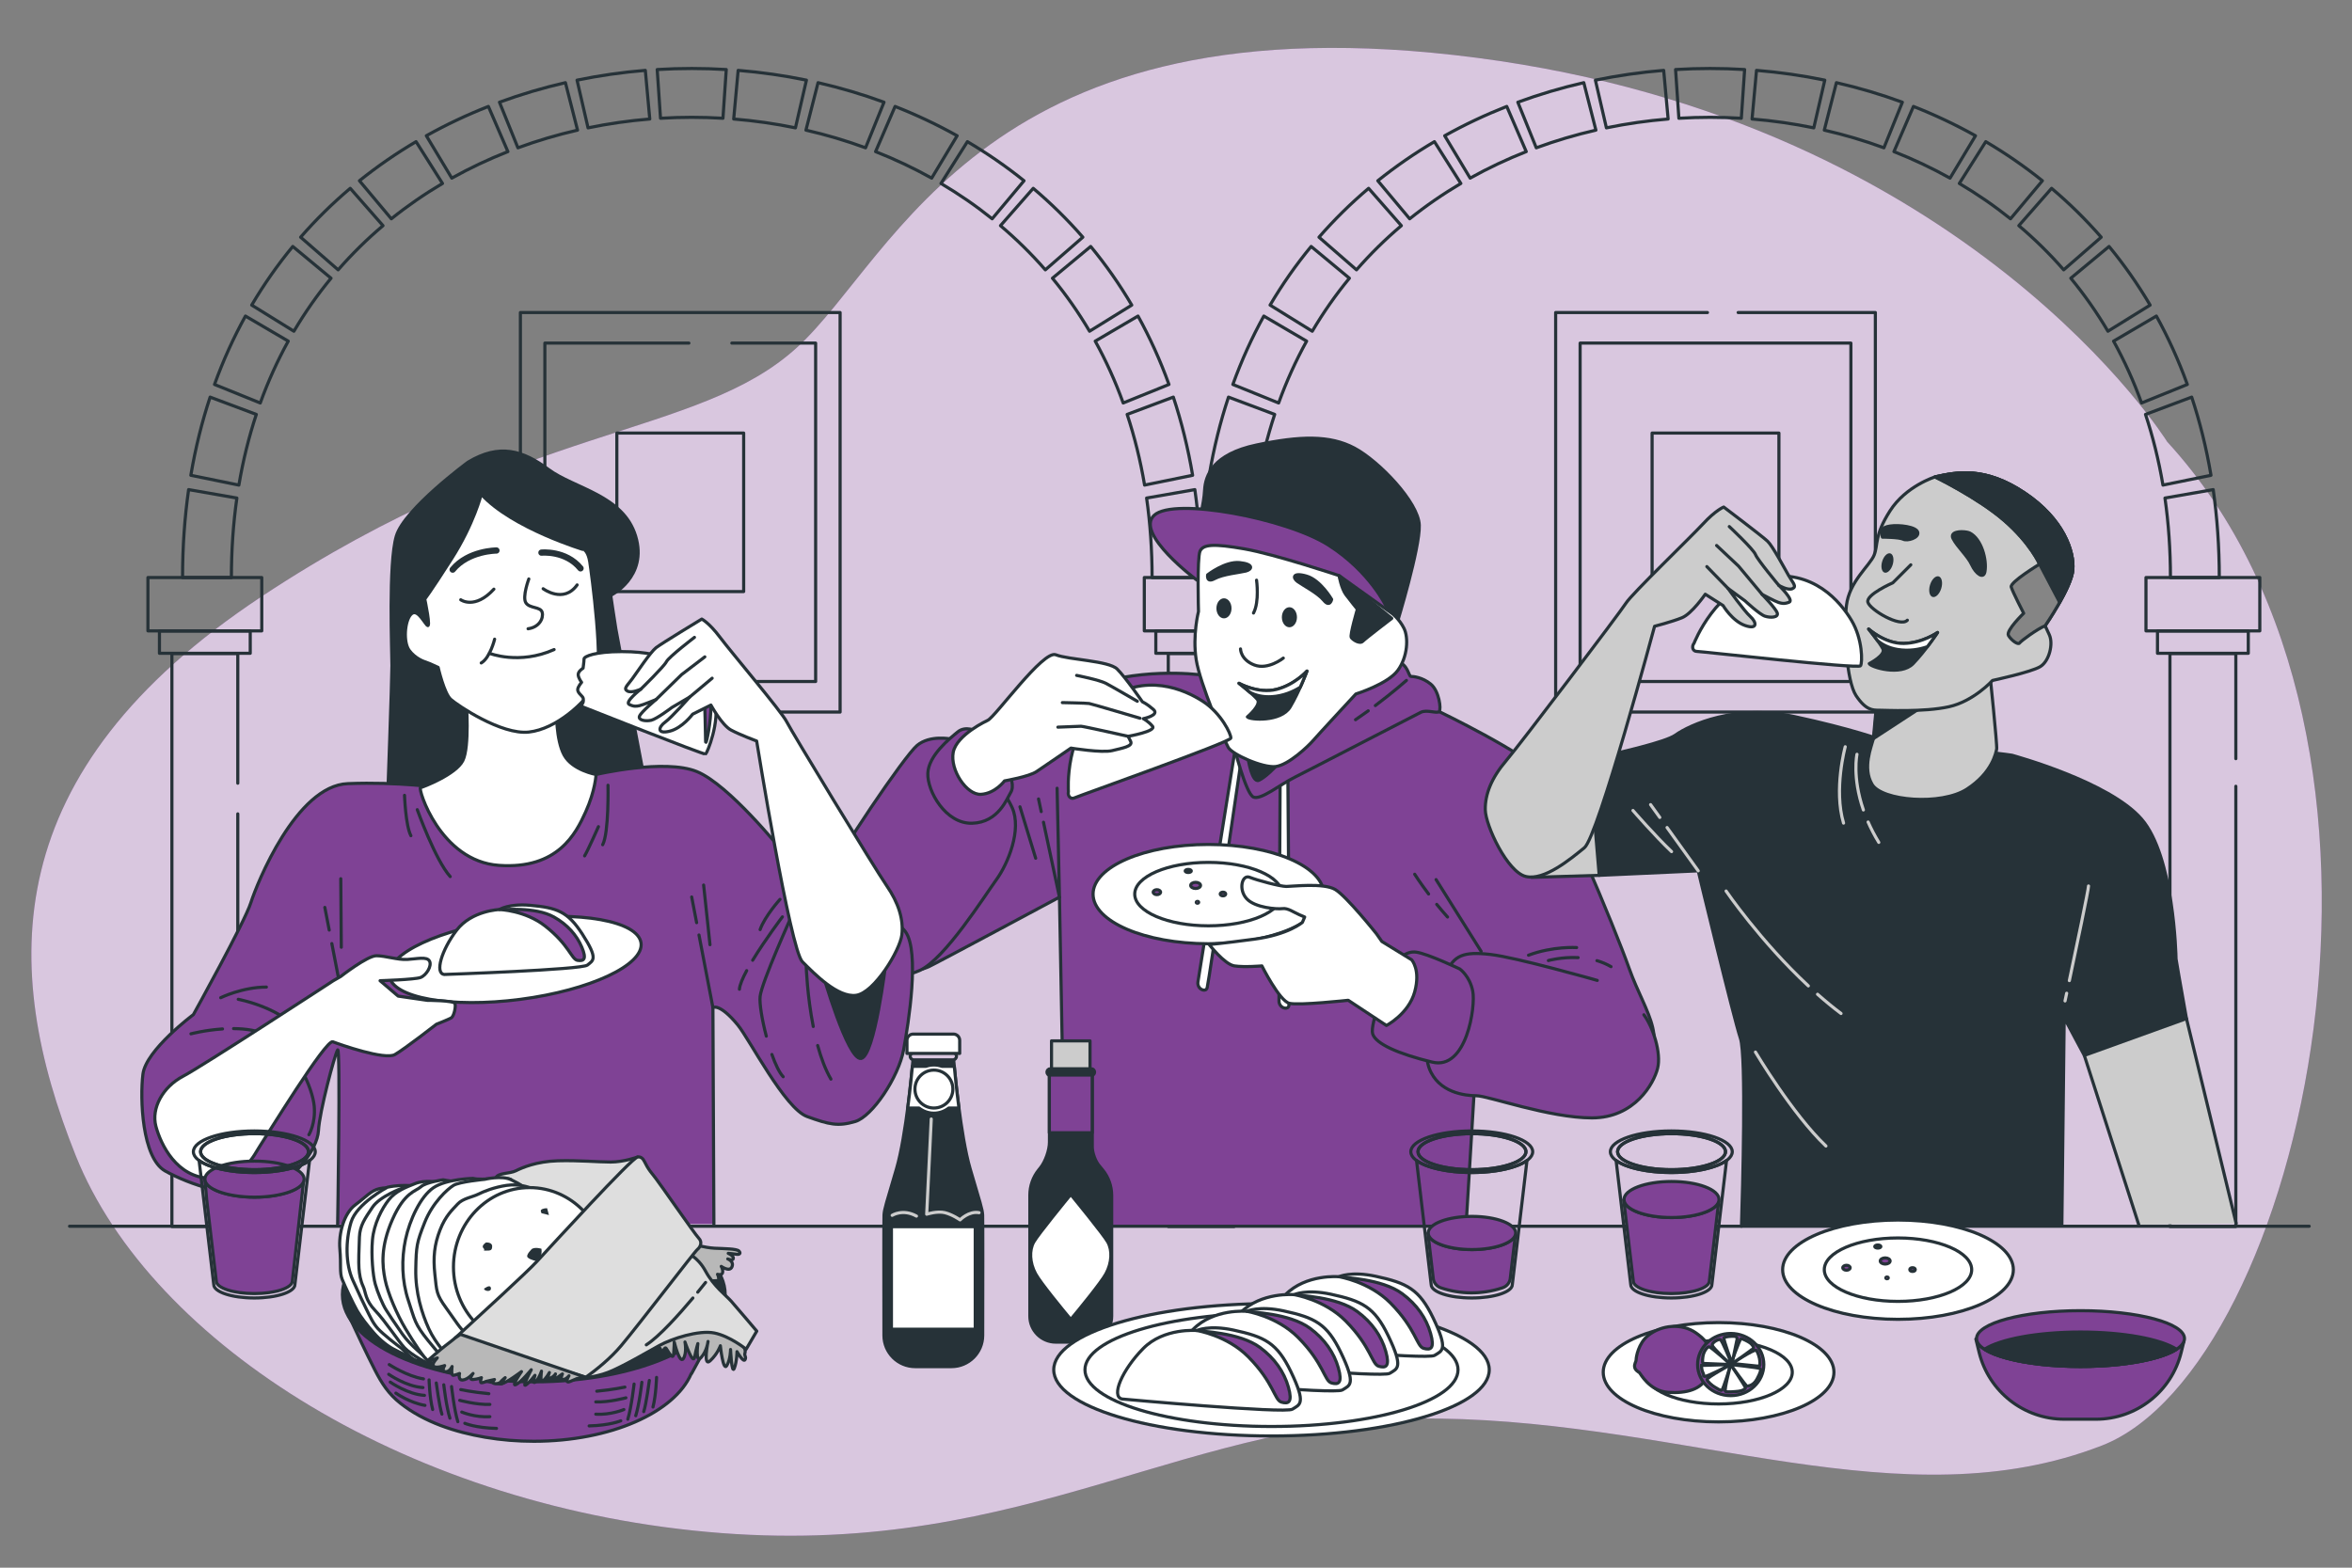 <svg xmlns="http://www.w3.org/2000/svg" xmlns:xlink="http://www.w3.org/1999/xlink" x="0px" y="0px" viewBox="0 0 750 500" style="enable-background:new 0 0 750 500;" xml:space="preserve"><rect x="0" y="0" width="750" height="500" fill="#808080" stroke="none"/><g id="Background_Simple">	<g>		<path style="fill:#7f4295;" d="M691.075,140.907c0,0-63.514-102.053-220.108-122.464s-185.066,63.38-216.823,92.385    c-31.757,29.005-86.51,23.633-170.83,79.494S0.089,308.489,24.181,368.646c24.091,60.158,107.316,112.796,205.872,120.315    c98.556,7.52,148.929-37.598,228.869-36.524c79.94,1.074,147.834,33.301,211.348,8.594    C733.783,436.323,779.775,237.589,691.075,140.907z"></path>		<path style="opacity:0.7;fill:#FFFFFF;" d="M691.075,140.907c0,0-63.514-102.053-220.108-122.464s-185.066,63.38-216.823,92.385    c-31.757,29.005-86.51,23.633-170.83,79.494S0.089,308.489,24.181,368.646c24.091,60.158,107.316,112.796,205.872,120.315    c98.556,7.52,148.929-37.598,228.869-36.524c79.94,1.074,147.834,33.301,211.348,8.594    C733.783,436.323,779.775,237.589,691.075,140.907z"></path>	</g></g><g id="Pictures">	<g>					<rect x="165.945" y="99.677" style="fill:none;stroke:#263238;stroke-linecap:round;stroke-linejoin:round;stroke-miterlimit:10;" width="101.945" height="127.432"></rect>		<polyline style="fill:none;stroke:#263238;stroke-linecap:round;stroke-linejoin:round;stroke-miterlimit:10;" points="    233.368,109.428 260.09,109.428 260.09,217.359 173.745,217.359 173.745,109.428 219.672,109.428   "></polyline>					<rect x="196.697" y="138.117" style="fill:none;stroke:#263238;stroke-linecap:round;stroke-linejoin:round;stroke-miterlimit:10;" width="40.442" height="50.553"></rect>	</g>	<g>		<polyline style="fill:none;stroke:#263238;stroke-linecap:round;stroke-linejoin:round;stroke-miterlimit:10;" points="    554.256,99.677 598.01,99.677 598.01,227.109 496.064,227.109 496.064,99.677 544.473,99.677   "></polyline>					<rect x="503.865" y="109.428" style="fill:none;stroke:#263238;stroke-linecap:round;stroke-linejoin:round;stroke-miterlimit:10;" width="86.345" height="107.931"></rect>					<rect x="526.816" y="138.117" style="fill:none;stroke:#263238;stroke-linecap:round;stroke-linejoin:round;stroke-miterlimit:10;" width="40.442" height="50.553"></rect>	</g></g><g id="Arcs">	<g>		<path style="fill:none;stroke:#263238;stroke-linecap:round;stroke-linejoin:round;stroke-miterlimit:10;" d="M75.534,158.847    c-1.147,8.054-1.748,16.508-1.748,25.363c-5.191,0-10.382,0-15.573,0c0-9.794,0.665-19.145,1.934-28.054    C65.275,157.053,70.404,157.95,75.534,158.847z M67.006,126.652c-2.604,7.869-4.674,16.181-6.15,24.937    c5.106,1.043,10.213,2.086,15.319,3.129c1.334-7.916,3.206-15.431,5.56-22.545C76.826,130.332,71.916,128.492,67.006,126.652z     M78.271,100.801c-3.774,6.83-7.084,14.103-9.87,21.82c4.865,1.969,9.73,3.938,14.595,5.907    c2.519-6.976,5.512-13.552,8.923-19.727C87.37,106.135,82.82,103.468,78.271,100.801z M93.358,78.606    c-4.778,5.791-9.162,12.025-13.094,18.702c4.486,2.778,8.972,5.556,13.458,8.335c3.555-6.037,7.519-11.673,11.838-16.909    C101.492,85.358,97.425,81.982,93.358,78.606z M111.686,60.065c-5.617,4.752-10.911,9.947-15.822,15.585    c3.987,3.471,7.974,6.941,11.961,10.412c4.44-5.097,9.227-9.794,14.305-14.091C118.648,68.002,115.167,64.034,111.686,60.065z     M132.673,45.178c-6.29,3.713-12.328,7.869-18.054,12.468c3.387,4.046,6.775,8.092,10.163,12.139    c5.177-4.158,10.636-7.916,16.323-11.272C138.294,54.068,135.484,49.623,132.673,45.178z M155.739,33.946    c-6.798,2.674-13.415,5.791-19.79,9.351c2.706,4.505,5.411,9.01,8.117,13.515c5.764-3.219,11.746-6.037,17.892-8.454    C159.885,43.554,157.812,38.75,155.739,33.946z M180.302,26.368c-7.141,1.635-14.171,3.713-21.03,6.234    c1.96,4.847,3.92,9.694,5.88,14.541c6.201-2.279,12.557-4.158,19.013-5.636C182.877,36.46,181.589,31.414,180.302,26.368z     M205.779,22.445c-7.318,0.596-14.597,1.635-21.774,3.117c1.169,5.072,2.339,10.144,3.508,15.216    c6.489-1.34,13.069-2.279,19.686-2.818C206.725,32.788,206.252,27.616,205.779,22.445z M231.59,22.176    c-7.331-0.443-14.691-0.443-22.022,0c0.352,5.18,0.704,10.36,1.056,15.541c6.628-0.401,13.282-0.401,19.91,0    C230.886,32.536,231.238,27.356,231.59,22.176z M257.153,25.562c-7.178-1.482-14.456-2.521-21.774-3.117    c-0.473,5.172-0.946,10.343-1.419,15.515c6.617,0.539,13.197,1.478,19.686,2.818C254.815,35.706,255.984,30.634,257.153,25.562z     M281.887,32.602c-6.859-2.521-13.889-4.599-21.03-6.234c-1.288,5.046-2.575,10.092-3.863,15.139    c6.456,1.478,12.812,3.357,19.013,5.636C277.967,42.296,279.927,37.449,281.887,32.602z M305.209,43.297    c-6.375-3.56-12.992-6.677-19.79-9.351c-2.073,4.804-4.146,9.608-6.219,14.412c6.146,2.418,12.128,5.236,17.892,8.454    C299.798,52.307,302.503,47.802,305.209,43.297z M326.539,57.646c-5.726-4.599-11.764-8.755-18.054-12.468    c-2.81,4.445-5.621,8.89-8.431,13.335c5.687,3.357,11.146,7.114,16.323,11.272C319.764,65.739,323.151,61.692,326.539,57.646z     M345.294,75.65c-4.911-5.638-10.206-10.833-15.822-15.585c-3.481,3.969-6.963,7.938-10.444,11.907    c5.078,4.296,9.864,8.993,14.305,14.091C337.32,82.591,341.307,79.121,345.294,75.65z M360.895,97.308    c-3.932-6.677-8.316-12.911-13.094-18.702c-4.067,3.376-8.134,6.752-12.202,10.129c4.319,5.236,8.284,10.872,11.838,16.909    C351.923,102.865,356.409,100.087,360.895,97.308z M372.757,122.621c-2.786-7.716-6.096-14.989-9.87-21.82    c-4.55,2.667-9.099,5.333-13.649,8c3.412,6.175,6.404,12.751,8.923,19.727C363.027,126.559,367.892,124.59,372.757,122.621z     M380.301,151.588c-1.476-8.755-3.546-17.068-6.15-24.937c-4.91,1.84-9.819,3.68-14.729,5.52    c2.354,7.114,4.226,14.629,5.56,22.545C370.089,153.674,375.195,152.631,380.301,151.588z M382.945,184.21    c0-9.794-0.665-19.146-1.934-28.054c-5.129,0.897-10.258,1.794-15.387,2.691c1.147,8.054,1.748,16.508,1.748,25.363    C372.564,184.21,377.755,184.21,382.945,184.21z"></path>		<path style="fill:none;stroke:#263238;stroke-linecap:round;stroke-linejoin:round;stroke-miterlimit:10;" d="M690.357,158.847    c1.148,8.054,1.748,16.508,1.748,25.363c5.191,0,10.382,0,15.573,0c0-9.794-0.665-19.145-1.934-28.054    C700.615,157.053,695.487,157.95,690.357,158.847z M698.884,126.652c2.604,7.869,4.674,16.181,6.15,24.937    c-5.106,1.043-10.213,2.086-15.319,3.129c-1.334-7.916-3.206-15.431-5.56-22.545C689.065,130.332,693.975,128.492,698.884,126.652    z M687.62,100.801c3.773,6.83,7.084,14.103,9.87,21.82c-4.865,1.969-9.73,3.938-14.595,5.907    c-2.519-6.976-5.512-13.552-8.923-19.727C678.521,106.135,683.071,103.468,687.62,100.801z M672.533,78.606    c4.778,5.791,9.162,12.025,13.094,18.702c-4.486,2.778-8.972,5.556-13.458,8.335c-3.555-6.037-7.519-11.673-11.838-16.909    C664.399,85.358,668.466,81.982,672.533,78.606z M654.205,60.065c5.617,4.752,10.911,9.947,15.822,15.585    c-3.987,3.471-7.974,6.941-11.961,10.412c-4.44-5.097-9.227-9.794-14.305-14.091C647.243,68.002,650.724,64.034,654.205,60.065z     M633.217,45.178c6.29,3.713,12.328,7.869,18.054,12.468c-3.387,4.046-6.775,8.092-10.163,12.139    c-5.177-4.158-10.636-7.916-16.323-11.272C627.597,54.068,630.407,49.623,633.217,45.178z M610.152,33.946    c6.798,2.674,13.415,5.791,19.79,9.351c-2.706,4.505-5.411,9.01-8.117,13.515c-5.764-3.219-11.746-6.037-17.892-8.454    C606.006,43.554,608.079,38.75,610.152,33.946z M585.589,26.368c7.141,1.635,14.171,3.713,21.03,6.234    c-1.96,4.847-3.92,9.694-5.88,14.541c-6.201-2.279-12.557-4.158-19.013-5.636C583.014,36.46,584.302,31.414,585.589,26.368z     M560.112,22.445c7.319,0.596,14.597,1.635,21.774,3.117c-1.169,5.072-2.339,10.144-3.508,15.216    c-6.489-1.34-13.069-2.279-19.686-2.818C559.165,32.788,559.639,27.616,560.112,22.445z M534.301,22.176    c7.331-0.443,14.691-0.443,22.022,0c-0.352,5.18-0.704,10.36-1.056,15.541c-6.628-0.401-13.282-0.401-19.91,0    C535.005,32.536,534.653,27.356,534.301,22.176z M508.738,25.562c7.178-1.482,14.456-2.521,21.774-3.117    c0.473,5.172,0.946,10.343,1.419,15.515c-6.617,0.539-13.197,1.478-19.686,2.818C511.076,35.706,509.907,30.634,508.738,25.562z     M484.004,32.602c6.859-2.521,13.889-4.599,21.03-6.234c1.288,5.046,2.575,10.092,3.863,15.139    c-6.456,1.478-12.812,3.357-19.013,5.636C487.924,42.296,485.964,37.449,484.004,32.602z M460.682,43.297    c6.375-3.56,12.992-6.677,19.79-9.351c2.073,4.804,4.146,9.608,6.219,14.412c-6.146,2.418-12.128,5.236-17.892,8.454    C466.093,52.307,463.388,47.802,460.682,43.297z M439.352,57.646c5.726-4.599,11.764-8.755,18.054-12.468    c2.81,4.445,5.621,8.89,8.431,13.335c-5.687,3.357-11.146,7.114-16.323,11.272C446.127,65.739,442.74,61.692,439.352,57.646z     M420.596,75.65c4.911-5.638,10.206-10.833,15.822-15.585c3.481,3.969,6.963,7.938,10.444,11.907    c-5.078,4.296-9.864,8.993-14.305,14.091C428.571,82.591,424.584,79.121,420.596,75.65z M404.996,97.308    c3.932-6.677,8.316-12.911,13.094-18.702c4.067,3.376,8.134,6.752,12.202,10.129c-4.32,5.236-8.284,10.872-11.838,16.909    C413.968,102.865,409.482,100.087,404.996,97.308z M393.134,122.621c2.786-7.716,6.096-14.989,9.87-21.82    c4.55,2.667,9.099,5.333,13.649,8c-3.412,6.175-6.404,12.751-8.923,19.727C402.864,126.559,397.999,124.59,393.134,122.621z     M385.59,151.588c1.476-8.755,3.546-17.068,6.15-24.937c4.91,1.84,9.819,3.68,14.729,5.52c-2.354,7.114-4.226,14.629-5.56,22.545    C395.802,153.674,390.696,152.631,385.59,151.588z M382.945,184.21c0-9.794,0.665-19.146,1.934-28.054    c5.129,0.897,10.258,1.794,15.387,2.691c-1.147,8.054-1.748,16.508-1.748,25.363C393.327,184.21,388.136,184.21,382.945,184.21z"></path>		<g>							<rect x="47.17" y="184.198" style="fill:none;stroke:#263238;stroke-linecap:round;stroke-linejoin:round;stroke-miterlimit:10;" width="36.3" height="17.014"></rect>							<rect x="50.844" y="201.266" style="fill:none;stroke:#263238;stroke-linecap:round;stroke-linejoin:round;stroke-miterlimit:10;" width="28.952" height="7.094"></rect>			<polyline style="fill:none;stroke:#263238;stroke-linecap:round;stroke-linejoin:round;stroke-miterlimit:10;" points="     75.825,259.578 75.825,391.173 54.814,391.173 54.814,208.446 75.825,208.446 75.825,249.795    "></polyline>		</g>		<g>							<rect x="364.893" y="184.198" style="fill:none;stroke:#263238;stroke-linecap:round;stroke-linejoin:round;stroke-miterlimit:10;" width="36.3" height="17.014"></rect>							<rect x="368.568" y="201.266" style="fill:none;stroke:#263238;stroke-linecap:round;stroke-linejoin:round;stroke-miterlimit:10;" width="28.952" height="7.094"></rect>							<rect x="372.538" y="208.446" style="fill:none;stroke:#263238;stroke-linecap:round;stroke-linejoin:round;stroke-miterlimit:10;" width="21.011" height="182.727"></rect>		</g>		<g>							<rect x="684.302" y="184.198" style="fill:none;stroke:#263238;stroke-linecap:round;stroke-linejoin:round;stroke-miterlimit:10;" width="36.3" height="17.014"></rect>							<rect x="687.976" y="201.266" style="fill:none;stroke:#263238;stroke-linecap:round;stroke-linejoin:round;stroke-miterlimit:10;" width="28.952" height="7.094"></rect>			<polyline style="fill:none;stroke:#263238;stroke-linecap:round;stroke-linejoin:round;stroke-miterlimit:10;" points="     712.958,250.774 712.958,391.173 691.946,391.173 691.946,208.446 712.958,208.446 712.958,241.969    "></polyline>		</g>	</g></g><g id="Character_3">	<g>		<path style="fill:#7f4295;stroke:#263238;stroke-linecap:round;stroke-linejoin:round;stroke-miterlimit:10;" d="M339.798,391.092    l-1.961-104.953c0,0-39.951,21.437-41.656,22.168c-1.705,0.731-6.09,2.68-9.744-1.705c-3.654-4.385-18.27-23.873-11.936-32.399    c6.334-8.526,43.361-38.489,44.335-39.463c0.974-0.974,15.591-12.667,32.886-17.296c17.296-4.628,33.13-1.949,33.13-1.949    s60.413,7.795,61.144,7.795s12.911,3.654,12.911,3.654s27.77,13.398,32.886,19.732c5.116,6.333,22.655,47.989,27.771,62.362    c5.116,14.372,14.372,24.116,0.974,33.617c-13.398,9.501-29.232,7.064-35.566,0.731c-6.334-6.334-13.642-15.834-13.642-15.834    l-3.828,63.25"></path>		<path style="fill:#FFFFFF;stroke:#263238;stroke-linecap:round;stroke-linejoin:round;stroke-miterlimit:10;" d="M393.817,239.234    l-11.819,73.957c-0.18,1.124,0.477,2.264,1.578,2.552c0.585,0.153,1.141,0.037,1.373-0.775    c0.58-2.029,11.187-74.865,11.187-74.865S396.716,238.074,393.817,239.234z"></path>		<path style="fill:#FFFFFF;stroke:#263238;stroke-linecap:round;stroke-linejoin:round;stroke-miterlimit:10;" d="M408.228,244.366    l-0.389,74.895c-0.006,1.139,0.817,2.165,1.949,2.282c0.601,0.062,1.133-0.138,1.239-0.975c0.263-2.094-0.374-75.696-0.374-75.696    S410.916,242.777,408.228,244.366z"></path>		<path style="fill:#7f4295;stroke:#263238;stroke-linecap:round;stroke-linejoin:round;stroke-miterlimit:10;" d="M393.378,237.663    c0,0,3.897,15.591,6.333,16.565c2.436,0.974,8.283-3.898,13.155-6.334c4.872-2.436,38.245-19.732,40.194-20.706    c1.949-0.974,5.116,0.487,5.846-0.243c0.731-0.731,0-6.577-2.68-8.77c-2.68-2.192-5.603-2.436-6.334-2.436    c-0.731,0-0.974-4.141-4.385-4.629c-3.41-0.487-8.039,0.731-13.398,5.359c-5.359,4.629-19.732,18.514-24.604,20.706    C402.635,239.368,393.378,237.663,393.378,237.663z"></path>		<path style="fill:none;stroke:#263238;stroke-linecap:round;stroke-linejoin:round;stroke-miterlimit:10;" d="M436.294,226.711    c-1.298,0.942-2.655,1.896-4.048,2.836"></path>		<path style="fill:none;stroke:#263238;stroke-linecap:round;stroke-linejoin:round;stroke-miterlimit:10;" d="M448.482,217.011    c0,0-4.134,3.675-9.914,8.02"></path>		<path style="fill:#263238;stroke:#263238;stroke-linecap:round;stroke-linejoin:round;stroke-miterlimit:10;" d="M398.007,242.047    c0,0,1.218,7.795,3.41,6.821c2.193-0.974,5.359-4.385,5.359-4.385L398.007,242.047z"></path>		<g>			<path style="fill:#263238;stroke:#263238;stroke-linecap:round;stroke-linejoin:round;stroke-miterlimit:10;" d="     M445.509,198.686c0,0,7.308-23.873,7.064-31.181c-0.244-7.308-12.911-20.462-20.706-24.604     c-7.795-4.141-17.296-3.898-31.181-0.974c-13.885,2.923-16.321,9.744-16.565,14.373c-0.243,4.628-1.949,10.718-1.949,10.718     s34.104,4.141,41.169,10.231C430.406,183.339,445.509,198.686,445.509,198.686z"></path>			<path style="fill:#7f4295;stroke:#263238;stroke-linecap:round;stroke-linejoin:round;stroke-miterlimit:10;" d="     M442.099,193.571c0,0-5.116-11.206-18.514-19.732c-13.398-8.526-49.208-15.347-55.541-9.501     c-6.334,5.846,13.642,20.706,13.642,20.706l63.824,13.642L442.099,193.571z"></path>			<path style="fill:#FFFFFF;stroke:#263238;stroke-linecap:round;stroke-linejoin:round;stroke-miterlimit:10;" d="     M426.995,183.583c0,0-20.462-6.821-30.207-8.526c-9.744-1.705-13.155-1.462-14.129,0.731c-0.974,2.192-0.487,19.245-0.487,19.245     s-1.949,7.552-0.731,15.347c1.218,7.795,9.013,25.822,10.231,28.014c1.218,2.192,10.962,6.577,15.103,6.09     c4.141-0.487,10.475-6.577,11.936-8.283c1.462-1.705,13.642-14.86,13.642-14.86s10.231-3.167,13.398-7.552     s3.41-10.475,1.949-13.398c-1.461-2.923-3.658-4.615-3.658-4.615L426.995,183.583z"></path>			<path style="fill:#263238;stroke:#263238;stroke-linecap:round;stroke-linejoin:round;stroke-miterlimit:10;" d="     M426.995,183.583c0,0,0.731,4.141,2.192,6.09c1.462,1.949,3.654,4.628,3.654,4.628s-2.436,8.283-1.949,9.013     c0.487,0.731,2.68,2.192,3.654,1.218s9.257-7.308,9.257-7.308L426.995,183.583z"></path>			<path style="fill:none;stroke:#263238;stroke-linecap:round;stroke-linejoin:round;stroke-miterlimit:10;" d="M400.686,185.045     c0,0,0.974,6.821-0.974,10.475"></path>			<path style="fill:none;stroke:#263238;stroke-linecap:round;stroke-linejoin:round;stroke-miterlimit:10;" d="M395.571,206.969     c0,0,0,3.41,4.385,5.116c4.385,1.705,9.257-2.192,9.257-2.192"></path>			<g>				<path style="fill:#263238;stroke:#263238;stroke-linecap:round;stroke-linejoin:round;stroke-miterlimit:10;" d="      M395.083,217.931c0,0,6.09,3.41,11.936,1.949c5.846-1.462,9.744-5.846,9.744-5.846s-2.436,6.577-5.359,11.449      c-2.923,4.872-12.911,4.141-13.642,3.167c0,0,4.628-3.898,3.167-5.603C399.468,221.341,395.083,217.931,395.083,217.931z"></path>				<path style="fill:#FFFFFF;stroke:#263238;stroke-linecap:round;stroke-linejoin:round;stroke-miterlimit:10;" d="      M405.545,222.203c3.66-0.234,6.772-1.561,9.083-3.022c1.289-2.866,2.136-5.147,2.136-5.147s-3.898,4.385-9.744,5.846      c-5.846,1.462-11.936-1.949-11.936-1.949s1.857,1.445,3.557,2.924C400.306,221.718,402.578,222.392,405.545,222.203z"></path>			</g>			<path style="fill:#263238;stroke:#263238;stroke-linecap:round;stroke-linejoin:round;stroke-miterlimit:10;" d="     M385.096,183.339c0,0,5.603-4.385,10.231-3.898c4.629,0.487,3.898,2.192,1.949,2.68c-1.949,0.487-7.308,0.974-9.988,2.436     C384.609,186.019,385.096,183.339,385.096,183.339z"></path>			<path style="fill:#263238;stroke:#263238;stroke-linecap:round;stroke-linejoin:round;stroke-miterlimit:10;" d="M424.629,191.17     c0,0-3.556-6.162-8.031-7.441c-4.475-1.279-4.435,0.576-2.81,1.756c1.625,1.181,6.413,3.637,8.352,5.995     C424.078,193.837,424.629,191.17,424.629,191.17z"></path>			<path style="fill:#263238;" d="M392.706,194.022c0,1.767-1.078,3.2-2.408,3.2s-2.408-1.433-2.408-3.2     c0-1.767,1.078-3.2,2.408-3.2S392.706,192.255,392.706,194.022z"></path>			<path style="fill:#263238;" d="M413.572,196.866c0,1.767-1.078,3.2-2.408,3.2c-1.33,0-2.408-1.433-2.408-3.2     c0-1.767,1.078-3.2,2.408-3.2C412.494,193.667,413.572,195.099,413.572,196.866z"></path>		</g>		<path style="fill:#7f4295;stroke:#263238;stroke-linecap:round;stroke-linejoin:round;stroke-miterlimit:10;" d="M509.333,312.692    c0,0-25.578-7.308-34.104-8.282c-8.526-0.974-11.693,0.243-14.129,6.09c-2.436,5.846-8.283,22.411-5.359,30.207    c2.923,7.795,11.449,8.77,15.103,8.77c3.654,0,23.142,7.064,36.784,7.064c13.642,0,19.732-10.962,20.95-15.834    s-1.461-13.154-4.385-17.052"></path>		<path style="fill:none;stroke:#263238;stroke-linecap:round;stroke-linejoin:round;stroke-miterlimit:10;" d="M509.236,306.399    c1.519,0.445,3.034,1.063,4.482,1.908"></path>		<path style="fill:none;stroke:#263238;stroke-linecap:round;stroke-linejoin:round;stroke-miterlimit:10;" d="M493.742,306.358    c0,0,4.212-1.19,9.492-0.933"></path>		<path style="fill:none;stroke:#263238;stroke-linecap:round;stroke-linejoin:round;stroke-miterlimit:10;" d="M502.755,302.217    c0,0-7.552-0.487-15.347,2.436"></path>					<line style="fill:none;stroke:#263238;stroke-linecap:round;stroke-linejoin:round;stroke-miterlimit:10;" x1="472.305" y1="303.435" x2="457.933" y2="280.536"></line>		<path style="fill:none;stroke:#263238;stroke-linecap:round;stroke-linejoin:round;stroke-miterlimit:10;" d="M458.142,288.436    c1.055,1.297,2.208,2.658,3.445,4.037"></path>		<path style="fill:none;stroke:#263238;stroke-linecap:round;stroke-linejoin:round;stroke-miterlimit:10;" d="M451.112,278.831    c0,0,1.641,2.607,4.437,6.3"></path>		<path style="fill:#7f4295;stroke:#263238;stroke-linecap:round;stroke-linejoin:round;stroke-miterlimit:10;" d="M465.484,309.038    c0,0-10.231-4.872-13.885-5.359c-3.654-0.487-6.334,2.68-7.795,6.09c-1.462,3.41-7.064,16.809-6.09,19.975    c0.974,3.167,8.039,6.334,19.001,9.013c10.962,2.68,13.885-17.783,12.911-22.655C468.651,311.23,465.484,309.038,465.484,309.038z    "></path>		<g>							<ellipse style="fill:#FFFFFF;stroke:#263238;stroke-linecap:round;stroke-linejoin:round;stroke-miterlimit:10;" cx="385.339" cy="285.165" rx="36.784" ry="15.834"></ellipse>			<path style="fill:#FFFFFF;stroke:#263238;stroke-linecap:round;stroke-linejoin:round;stroke-miterlimit:10;" d="     M408.839,285.165c0,5.587-10.521,10.116-23.5,10.116c-12.978,0-23.5-4.529-23.5-10.116c0-5.587,10.521-10.116,23.5-10.116     C398.318,275.049,408.839,279.578,408.839,285.165z"></path>			<g>				<path style="fill:#7f4295;stroke:#263238;stroke-linecap:round;stroke-linejoin:round;stroke-miterlimit:10;" d="      M382.823,282.392c0,0.541-0.702,0.98-1.568,0.98c-0.866,0-1.568-0.439-1.568-0.98c0-0.541,0.702-0.98,1.568-0.98      C382.121,281.412,382.823,281.85,382.823,282.392z"></path>				<path style="fill:#7f4295;stroke:#263238;stroke-linecap:round;stroke-linejoin:round;stroke-miterlimit:10;" d="      M390.86,285.136c0,0.325-0.395,0.588-0.882,0.588c-0.487,0-0.882-0.263-0.882-0.588s0.395-0.588,0.882-0.588      C390.465,284.548,390.86,284.811,390.86,285.136z"></path>				<path style="fill:#7f4295;stroke:#263238;stroke-linecap:round;stroke-linejoin:round;stroke-miterlimit:10;" d="      M382.235,287.782c0,0.162-0.175,0.294-0.392,0.294c-0.217,0-0.392-0.132-0.392-0.294c0-0.162,0.175-0.294,0.392-0.294      C382.06,287.488,382.235,287.619,382.235,287.782z"></path>				<path style="fill:#7f4295;stroke:#263238;stroke-linecap:round;stroke-linejoin:round;stroke-miterlimit:10;" d="      M370.083,284.548c0,0.433-0.527,0.784-1.176,0.784c-0.65,0-1.176-0.351-1.176-0.784s0.527-0.784,1.176-0.784      C369.556,283.764,370.083,284.115,370.083,284.548z"></path>				<path style="fill:#7f4295;stroke:#263238;stroke-linecap:round;stroke-linejoin:round;stroke-miterlimit:10;" d="      M379.883,277.785c0,0.271-0.439,0.49-0.98,0.49c-0.541,0-0.98-0.219-0.98-0.49c0-0.271,0.439-0.49,0.98-0.49      C379.444,277.295,379.883,277.515,379.883,277.785z"></path>			</g>		</g>		<path style="fill:#FFFFFF;stroke:#263238;stroke-linecap:round;stroke-linejoin:round;stroke-miterlimit:10;" d="M438.932,297.832    c0,0-9.5-11.936-13.155-14.129c-3.654-2.193-13.642-0.975-15.59-0.975s-9.257-1.949-11.693-2.923    c-2.436-0.974-3.654,3.898-0.974,6.821c2.68,2.923,9.744,3.41,11.449,3.167c1.705-0.244,3.654,1.218,5.359,1.949    c1.705,0.731,1.705,0.731,1.705,0.731l-0.731,1.705c0,0-4.385,3.898-15.347,5.359c-10.962,1.462-14.373,1.705-14.373,1.705    s4.872,6.334,8.039,6.821c3.167,0.487,8.77,0,8.77,0s5.603,11.206,8.77,11.937c3.167,0.731,18.757-0.974,18.757-0.974l12.18,8.039    c0,0,7.064-3.654,9.013-10.719c1.949-7.064-0.974-10.231-0.974-10.231l-9.5-5.846L438.932,297.832z"></path>		<path style="fill:#FFFFFF;stroke:#263238;stroke-linecap:round;stroke-linejoin:round;stroke-miterlimit:10;" d="M340.694,252.498    c0,0-1.492-19.413,11.485-28.851c12.977-9.439,25.649-3.688,31.422,0.066c5.773,3.754,9.009,10.435,8.884,11.709    c-0.125,1.273-48.647,18.465-49.848,19.047C341.436,255.05,340.369,253.868,340.694,252.498z"></path>		<path style="fill:#7f4295;stroke:#263238;stroke-linecap:round;stroke-linejoin:round;stroke-miterlimit:10;" d="M303.152,235.69    c0,0-6.604-1.367-10.704,2.05c-4.099,3.416-25.735,35.528-28.24,41.905c-2.505,6.377-2.961,15.487,3.872,23.685    c6.832,8.199,17.309,9.793,25.28,6.149c7.971-3.644,20.725-23.913,24.369-28.923c3.644-5.01,8.199-15.942,5.01-23.002    C319.549,250.493,310.212,240.473,303.152,235.69z"></path>		<g>			<path style="fill:#7f4295;stroke:#263238;stroke-linecap:round;stroke-linejoin:round;stroke-miterlimit:10;" d="M311.35,233.185     c0,0-3.416-1.822-5.921,0.228c-2.505,2.05-9.337,7.516-9.565,13.209c-0.228,5.694,5.694,16.17,14.12,15.942     c8.427-0.228,11.159-7.971,12.298-9.793c1.139-1.822,0.455-5.01-2.05-9.11C317.727,239.561,311.35,233.185,311.35,233.185z"></path>			<path style="fill:#FFFFFF;stroke:#263238;stroke-linecap:round;stroke-linejoin:round;stroke-miterlimit:10;" d="     M314.957,229.748c0,0-9.921,4.558-10.994,10.189c-1.073,5.631,4.29,13.675,8.848,13.407c4.558-0.268,7.508-4.29,7.508-4.29     s7.776-1.341,10.189-2.949c2.413-1.609,10.994-7.508,10.994-7.508s9.921,1.609,13.139,0.805c3.218-0.805,6.703-1.341,5.899-2.95     c-0.804-1.609-0.804-1.609-0.804-1.609s9.117-1.609,7.776-3.218c-1.341-1.609-2.949-2.413-2.949-2.413s5.363-1.073,3.218-2.95     c-2.145-1.877-3.486-2.413-3.486-2.413s-5.363-7.776-8.044-10.457s-15.552-2.949-19.574-4.558     C332.654,207.225,317.37,228.676,314.957,229.748z"></path>			<path style="fill:none;stroke:#263238;stroke-linecap:round;stroke-linejoin:round;stroke-miterlimit:10;" d="M343.313,215.411     c0,0,7.257,1.423,9.391,2.561c2.134,1.138,9.96,5.692,9.96,5.692"></path>			<path style="fill:none;stroke:#263238;stroke-linecap:round;stroke-linejoin:round;stroke-miterlimit:10;" d="M338.76,224.091     c0,0,7.684,0.142,8.537,0.285c0.854,0.142,16.221,4.695,16.221,4.695"></path>			<path style="fill:none;stroke:#263238;stroke-linecap:round;stroke-linejoin:round;stroke-miterlimit:10;" d="M337.337,231.917     c0,0,6.688-0.285,7.399-0.285s15,3.211,15,3.211"></path>		</g>					<line style="fill:none;stroke:#263238;stroke-linecap:round;stroke-linejoin:round;stroke-miterlimit:10;" x1="332.023" y1="258.853" x2="331.164" y2="254.82"></line>		<polyline style="fill:none;stroke:#263238;stroke-linecap:round;stroke-linejoin:round;stroke-miterlimit:10;" points="    337.086,251.404 337.837,286.139 332.745,262.242   "></polyline>					<line style="fill:none;stroke:#263238;stroke-linecap:round;stroke-linejoin:round;stroke-miterlimit:10;" x1="325.243" y1="257.326" x2="330.253" y2="273.723"></line>	</g></g><g id="Character_2">	<g>		<polygon style="fill:#cccccc;stroke:#263238;stroke-linecap:round;stroke-linejoin:round;stroke-miterlimit:10;" points="    488.357,279.83 509.954,279.18 510.078,251.774   "></polygon>		<path style="fill:#263238;stroke:#263238;stroke-linecap:round;stroke-linejoin:round;stroke-miterlimit:10;" d="M657.48,390.961    l0.744-66.38l6.42,12.038l32.572-11.747c-1.907-10.699-3.332-18.792-3.332-19.084c0-0.883-0.662-32.68-11.041-44.604    c-10.378-11.924-40.63-20.094-41.292-20.315c-0.662-0.221-41.513-4.858-41.513-4.858s-9.495-3.533-28.044-7.508    c-18.548-3.975-33.122,2.65-37.759,5.962c-3.122,2.23-17.35,5.46-27.396,7.738l3.114,36.977    c13.477-0.64,31.569-1.435,31.569-1.435s11.262,46.813,13.47,53.437c1.896,5.687,0.699,48.53,0.323,59.91"></path>		<path style="fill:#cccccc;stroke:#263238;stroke-linecap:round;stroke-linejoin:round;stroke-miterlimit:10;" d="M598.493,223.425    c0,0-0.442,9.495-1.104,12.145c-0.662,2.65-3.533,9.274-0.442,14.574c3.091,5.299,22.081,6.845,30.252,1.546    c8.17-5.299,9.274-11.703,9.495-12.807c0.221-1.104-2.208-24.51-2.208-24.51L598.493,223.425z"></path>		<polygon style="fill:#263238;stroke:#263238;stroke-linecap:round;stroke-linejoin:round;stroke-miterlimit:10;" points="    616.042,223.393 597.389,235.57 598.493,223.425   "></polygon>		<g>			<path style="fill:#cccccc;stroke:#263238;stroke-linecap:round;stroke-linejoin:round;stroke-miterlimit:10;" d="     M617.042,152.102c0,0-9.274,2.871-14.353,10.82c-5.079,7.949-3.754,10.82-5.079,14.132c-1.325,3.312-7.949,8.391-8.833,16.119     c-0.883,7.729,0,24.069,3.091,28.706c3.091,4.637,5.299,4.637,7.287,4.637c1.987,0,14.353,0.662,22.302-1.104     c7.949-1.766,13.911-8.391,13.911-8.391s12.366-2.65,15.236-4.416c2.871-1.767,4.196-7.287,2.871-10.158     c-1.325-2.871-1.325-2.871-1.325-2.871s8.391-12.145,8.833-17.886c0.442-5.741-2.871-16.119-15.457-24.51     C632.94,148.79,624.108,150.556,617.042,152.102z"></path>			<g>				<path style="fill:#263238;stroke:#263238;stroke-linecap:round;stroke-linejoin:round;stroke-miterlimit:10;" d="      M595.868,200.625c0,0,5.156,4.694,11.174,4.592c6.019-0.102,10.802-3.488,10.802-3.488s-3.856,5.85-7.8,9.93      c-3.944,4.08-13.498,1.114-13.989,0.001c0,0,5.384-2.747,4.347-4.736C599.364,204.934,595.868,200.625,595.868,200.625z"></path>				<path style="fill:#FFFFFF;stroke:#263238;stroke-linecap:round;stroke-linejoin:round;stroke-miterlimit:10;" d="      M605.082,207.144c3.614,0.599,6.942,0.01,9.521-0.889c1.902-2.498,3.241-4.526,3.241-4.526s-4.783,3.386-10.802,3.488      c-6.019,0.102-11.174-4.592-11.174-4.592s1.48,1.826,2.8,3.649C600.094,205.49,602.153,206.659,605.082,207.144z"></path>			</g>			<path style="fill:#858585;stroke:#263238;stroke-linecap:round;stroke-linejoin:round;stroke-miterlimit:10;" d="     M645.527,157.181c-12.586-8.391-21.419-6.624-28.485-5.079c0,0,13.69,6.624,22.081,13.911     c8.391,7.287,11.261,13.911,11.261,13.911s-9.495,5.741-9.053,7.287c0.442,1.546,3.975,8.391,3.975,8.391     s-5.741,5.52-4.858,7.066c0.883,1.546,3.091,3.091,3.533,2.429c0.442-0.662,5.52-4.416,8.17-5.52c0,0,8.391-12.145,8.833-17.886     C661.425,175.95,658.113,165.572,645.527,157.181z"></path>			<path style="fill:#263238;stroke:#263238;stroke-linecap:round;stroke-linejoin:round;stroke-miterlimit:10;" d="     M660.984,181.691c0.442-5.741-2.871-16.119-15.457-24.51c-12.586-8.391-21.419-6.624-28.485-5.079c0,0,13.69,6.624,22.081,13.911     c8.391,7.287,11.261,13.911,11.261,13.911l6.4,12.18C658.809,188.501,660.776,184.391,660.984,181.691z"></path>			<path style="fill:none;stroke:#263238;stroke-linecap:round;stroke-linejoin:round;stroke-miterlimit:10;" d="M609.313,180.145     l-5.741,5.741c0,0-8.612,3.754-7.949,6.183c0.662,2.429,10.378,8.17,12.586,5.741"></path>			<path style="fill:#263238;stroke:#263238;stroke-linecap:round;stroke-linejoin:round;stroke-miterlimit:10;" d="M600.26,171.313     c0,0,5.299,0,6.624,0.662c1.325,0.662,5.079-0.442,4.637-2.208c-0.442-1.767-5.962-2.429-8.833-1.987     C599.818,168.221,599.818,169.326,600.26,171.313z"></path>			<path style="fill:#263238;stroke:#263238;stroke-linecap:round;stroke-linejoin:round;stroke-miterlimit:10;" d="     M627.167,169.724c-1.967-0.373-5.466-0.135-4.384,2.03c1.325,2.65,4.637,5.52,5.962,8.391c1.325,2.871,3.754,4.637,4.196,2.208     c0.689-3.793-1.109-10.439-4.824-12.34C627.895,169.899,627.562,169.799,627.167,169.724z"></path>			<path style="fill:#263238;" d="M603.542,180.069c-0.509,1.691-1.674,2.836-2.601,2.557c-0.927-0.279-1.266-1.876-0.757-3.568     c0.509-1.691,1.674-2.836,2.601-2.557C603.712,176.78,604.051,178.378,603.542,180.069z"></path>			<path style="fill:#263238;" d="M619.029,187.653c-0.545,1.81-1.791,3.035-2.784,2.736c-0.993-0.299-1.355-2.008-0.811-3.818     c0.545-1.81,1.791-3.035,2.784-2.736C619.211,184.133,619.574,185.843,619.029,187.653z"></path>		</g>		<polyline style="fill:#cccccc;stroke:#263238;stroke-linecap:round;stroke-linejoin:round;stroke-miterlimit:10;" points="    682,390.614 664.645,336.619 697.217,324.872 713.061,390.206   "></polyline>		<path style="fill:none;stroke:#cccccc;stroke-linecap:round;stroke-linejoin:round;stroke-miterlimit:10;" d="M659.87,312.752    c2.163-10.208,6.113-29.007,6.113-30.172"></path>		<path style="fill:none;stroke:#cccccc;stroke-linecap:round;stroke-linejoin:round;stroke-miterlimit:10;" d="M658.492,319.23    c0,0,0.194-0.909,0.52-2.442"></path>		<path style="fill:none;stroke:#cccccc;stroke-linecap:round;stroke-linejoin:round;stroke-miterlimit:10;" d="M595.699,262.176    c0.915,2.077,2.035,4.25,3.404,6.493"></path>		<path style="fill:none;stroke:#cccccc;stroke-linecap:round;stroke-linejoin:round;stroke-miterlimit:10;" d="M592.147,240.579    c0,0-1.575,7.245,2.043,17.747"></path>		<path style="fill:none;stroke:#cccccc;stroke-linecap:round;stroke-linejoin:round;stroke-miterlimit:10;" d="M588.402,238.172    c0,0-3.745,13.643-0.535,24.344"></path>		<path style="fill:none;stroke:#cccccc;stroke-linecap:round;stroke-linejoin:round;stroke-miterlimit:10;" d="M559.777,335.549    c0,0,11.771,19.797,22.472,29.962"></path>		<path style="fill:none;stroke:#cccccc;stroke-linecap:round;stroke-linejoin:round;stroke-miterlimit:10;" d="M579.575,317.11    c2.41,2.129,4.914,4.194,7.489,6.133"></path>		<path style="fill:none;stroke:#cccccc;stroke-linecap:round;stroke-linejoin:round;stroke-miterlimit:10;" d="M550.414,284.185    c0,0,10.879,15.956,26.218,30.254"></path>					<line style="fill:none;stroke:#cccccc;stroke-linecap:round;stroke-linejoin:round;stroke-miterlimit:10;" x1="531.591" y1="263.936" x2="541.523" y2="277.745"></line>					<line style="fill:none;stroke:#cccccc;stroke-linecap:round;stroke-linejoin:round;stroke-miterlimit:10;" x1="526.337" y1="256.631" x2="529.27" y2="260.709"></line>		<path style="fill:none;stroke:#cccccc;stroke-linecap:round;stroke-linejoin:round;stroke-miterlimit:10;" d="M520.719,258.503    c0,0,6.956,8.026,12.306,13.108"></path>		<path style="fill:#FFFFFF;stroke:#263238;stroke-linecap:round;stroke-linejoin:round;stroke-miterlimit:10;" d="M540.206,205.138    c0,0,6.99-18.129,22.498-20.969c15.508-2.84,24.245,7.863,27.74,13.761c3.495,5.897,3.495,13.324,2.839,14.416    c-0.655,1.092-50.893-4.587-52.204-4.587C539.77,207.759,539.333,206.23,540.206,205.138z"></path>		<g>			<path style="fill:#cccccc;stroke:#263238;stroke-linecap:round;stroke-linejoin:round;stroke-miterlimit:10;" d="     M549.658,161.718c0,0,12.339,9.331,13.989,10.911c1.651,1.58,5.36,8.612,6.729,10.969c1.369,2.357,2.662,3.498,1.185,4.152     c-1.478,0.654-4.325-1.05-4.325-1.05s4.952,4.742,3.275,5.375s-2.454,0.352-3.431,0.05c-0.977-0.302-5.178-2.548-5.178-2.548     s4.375,4.481,4.829,5.938c0.454,1.457-2.179,1.589-3.932,1.006c-1.754-0.584-6.348-4.885-6.348-4.885l-5.433-3.985     c0,0,5.105,7.175,7.134,8.996c2.029,1.821,2.381,4.275-1.704,2.847c-4.085-1.428-7.002-6.363-7.002-6.363l-5.674-3.607     c0,0-4.266,6.21-7.422,7.497c-3.155,1.287-8.744,2.727-8.744,2.727s-17.987,67.062-22.386,70.639     c-4.398,3.577-12.776,10.573-18.675,9.16c-5.9-1.413-12.837-16.233-12.922-21.279c-0.085-5.046,2.064-10.266,6.648-15.637     c4.583-5.372,36.299-47.243,38.222-50.269c1.924-3.026,20.485-20.862,24.567-25.278     C547.142,162.668,549.658,161.718,549.658,161.718z"></path>			<path style="fill:none;stroke:#263238;stroke-linecap:round;stroke-linejoin:round;stroke-miterlimit:10;" d="M567.236,186.701     c0,0-6.817-8.158-7.451-9.835s-8.351-8.92-8.351-8.92"></path>			<polyline style="fill:none;stroke:#263238;stroke-linecap:round;stroke-linejoin:round;stroke-miterlimit:10;" points="     561.902,189.577 554.369,180.54 547.388,173.978    "></polyline>							<line style="fill:none;stroke:#263238;stroke-linecap:round;stroke-linejoin:round;stroke-miterlimit:10;" x1="551.018" y1="187.65" x2="544.277" y2="180.71"></line>		</g>	</g></g><g id="Character_1">	<g>		<path style="fill:#263238;stroke:#263238;stroke-linecap:round;stroke-linejoin:round;stroke-miterlimit:10;" d="M149.251,147.415    c0,0-20.3,14.933-22.867,23.567c-2.567,8.633-1.4,36.867-1.4,41.3s-1.4,43.167-1.4,43.167s27.3,8.4,47.133,3.033    c19.833-5.367,34.767-10.033,34.767-10.033s-8.633-45.033-9.1-47.833c-0.467-2.8-1.633-10.733-1.633-10.733s11.9-5.833,7.933-18.9    c-3.967-13.067-19.6-15.167-27.767-21.233C166.751,143.682,159.285,141.348,149.251,147.415z"></path>		<path style="fill:#7f4295;stroke:#263238;stroke-linecap:round;stroke-linejoin:round;stroke-miterlimit:10;" d="M107.663,390.517    c0,0,0.965-57.261,0-55.652c-0.965,1.608-5.791,19.623-6.112,25.735c-0.322,6.112-8.042,16.406-17.371,19.301    s-24.127-2.252-31.526-6.434c-7.399-4.182-8.042-23.162-7.077-30.882c0.965-7.721,16.084-18.98,16.084-18.98    s16.406-29.595,18.336-35.708c1.93-6.112,14.476-37.316,30.882-37.959c16.406-0.643,29.274,1.287,29.274,1.287    s35.064-0.643,36.673-0.965c1.608-0.322,13.242-3.245,13.242-3.245s21.822-5.119,32.116-0.937s27.022,25.092,27.022,25.092    s35.064,19.623,39.568,26.057c4.504,6.434,0.965,28.952-0.643,37.638c-1.609,8.686-9.973,21.232-15.441,22.84    c-5.469,1.608-8.262,0.972-15.339-1.602c-7.077-2.573-18.39-24.693-22.071-29.175c-5.835-7.103-7.948-5.574-7.948-5.574    l0.309,69.044"></path>		<g>			<path style="fill:#263238;stroke:#263238;stroke-linecap:round;stroke-linejoin:round;stroke-miterlimit:10;" d="     M262.171,309.931c0,0,8.118,28.414,12.431,27.653c4.313-0.761,7.865-30.443,7.865-30.443L262.171,309.931z"></path>			<path style="fill:none;stroke:#263238;stroke-linecap:round;stroke-linejoin:round;stroke-miterlimit:10;" d="M246.144,336.314     c1.117,3.146,2.37,5.796,3.596,7.104"></path>			<path style="fill:none;stroke:#263238;stroke-linecap:round;stroke-linejoin:round;stroke-miterlimit:10;" d="M252.531,291.919     c0,0-9.64,21.31-10.148,25.877c-0.249,2.236,0.598,7.453,1.974,12.672"></path>			<path style="fill:none;stroke:#263238;stroke-linecap:round;stroke-linejoin:round;stroke-miterlimit:10;" d="M238.102,309.576     c-1.304,2.423-2.212,4.556-2.315,5.936"></path>			<path style="fill:none;stroke:#263238;stroke-linecap:round;stroke-linejoin:round;stroke-miterlimit:10;" d="M249.486,292.426     c0,0-5.451,7.207-9.479,13.839"></path>			<path style="fill:none;stroke:#263238;stroke-linecap:round;stroke-linejoin:round;stroke-miterlimit:10;" d="M248.725,286.845     c0,0-4.82,5.328-6.342,9.64"></path>			<path style="fill:none;stroke:#263238;stroke-linecap:round;stroke-linejoin:round;stroke-miterlimit:10;" d="M260.736,333.453     c1.07,3.924,2.45,7.682,4.226,10.726"></path>			<path style="fill:none;stroke:#263238;stroke-linecap:round;stroke-linejoin:round;stroke-miterlimit:10;" d="M257.097,308.409     c0,0,0.295,9.141,2.231,18.98"></path>							<line style="fill:none;stroke:#263238;stroke-linecap:round;stroke-linejoin:round;stroke-miterlimit:10;" x1="222.137" y1="294.276" x2="220.565" y2="286.084"></line>							<line style="fill:none;stroke:#263238;stroke-linecap:round;stroke-linejoin:round;stroke-miterlimit:10;" x1="227.331" y1="321.354" x2="222.891" y2="298.207"></line>							<line style="fill:none;stroke:#263238;stroke-linecap:round;stroke-linejoin:round;stroke-miterlimit:10;" x1="224.371" y1="282.279" x2="226.4" y2="301.306"></line>			<path style="fill:none;stroke:#263238;stroke-linecap:round;stroke-linejoin:round;stroke-miterlimit:10;" d="M74.482,328.062     c3.806,0.03,7.773,0.572,10.972,2.172c9.148,4.574,14.23,16.941,14.739,22.531c0.508,5.59-1.694,9.148-1.694,9.148"></path>			<path style="fill:none;stroke:#263238;stroke-linecap:round;stroke-linejoin:round;stroke-miterlimit:10;" d="M60.89,329.726     c0,0,4.491-1.184,10.064-1.555"></path>			<path style="fill:none;stroke:#263238;stroke-linecap:round;stroke-linejoin:round;stroke-miterlimit:10;" d="M75.967,318.715     c0,0,18.127,3.388,22.023,14.569"></path>			<path style="fill:none;stroke:#263238;stroke-linecap:round;stroke-linejoin:round;stroke-miterlimit:10;" d="M70.377,318.207     c0,0,6.946-3.388,14.569-3.388"></path>							<line style="fill:none;stroke:#263238;stroke-linecap:round;stroke-linejoin:round;stroke-miterlimit:10;" x1="104.981" y1="296.641" x2="103.581" y2="289.407"></line>							<line style="fill:none;stroke:#263238;stroke-linecap:round;stroke-linejoin:round;stroke-miterlimit:10;" x1="108.663" y1="315.665" x2="105.813" y2="300.939"></line>							<line style="fill:none;stroke:#263238;stroke-linecap:round;stroke-linejoin:round;stroke-miterlimit:10;" x1="108.663" y1="280.259" x2="108.833" y2="302.113"></line>			<path style="fill:none;stroke:#263238;stroke-linecap:round;stroke-linejoin:round;stroke-miterlimit:10;" d="M133.058,258.236     c0,0,5.76,16.094,10.503,21.345"></path>			<path style="fill:none;stroke:#263238;stroke-linecap:round;stroke-linejoin:round;stroke-miterlimit:10;" d="M128.992,253.662     c0,0,0.339,9.656,2.033,12.875"></path>			<path style="fill:none;stroke:#263238;stroke-linecap:round;stroke-linejoin:round;stroke-miterlimit:10;" d="M193.876,250.443     c0,0,0.339,15.077-1.694,18.974"></path>			<path style="fill:none;stroke:#263238;stroke-linecap:round;stroke-linejoin:round;stroke-miterlimit:10;" d="M190.827,263.657     c0,0-3.219,7.285-4.405,9.317"></path>		</g>		<path style="fill:#FFFFFF;stroke:#263238;stroke-linecap:round;stroke-linejoin:round;stroke-miterlimit:10;" d="M148.689,223.781    c0,0,1.106,14.383-1.106,18.809c-2.213,4.426-12.613,8.409-13.498,8.63c-0.885,0.221,6.196,23.456,25.005,24.784    c18.809,1.328,24.563-10.179,27.66-17.039c3.098-6.86,3.319-11.949,3.319-11.949s-7.524-1.328-10.179-6.196    c-2.655-4.868-2.434-14.162-2.434-14.162L148.689,223.781z"></path>		<g>			<path style="fill:#FFFFFF;stroke:#263238;stroke-linecap:round;stroke-linejoin:round;stroke-miterlimit:10;" d="     M153.457,157.631c0,0-2.37,9.482-9.482,20.623c-7.112,11.141-8.534,12.801-8.534,12.801s2.133,9.956,0.711,8.297     c-1.422-1.659-3.319-5.452-5.215-3.319c-1.896,2.133-2.371,8.771-0.474,11.378c1.897,2.608,4.741,3.556,4.741,3.556l1.896,0.711     l2.607,1.185c0,0,1.896,8.297,4.03,10.193c2.133,1.896,16.119,11.378,24.89,10.43c8.771-0.948,18.016-9.482,21.098-14.934     c3.082-5.452-1.185-36.269-1.659-39.351c-0.474-3.082-1.659-3.793-1.659-3.793S163.413,168.536,153.457,157.631z"></path>			<path style="fill:none;stroke:#263238;stroke-linecap:round;stroke-linejoin:round;stroke-miterlimit:10;" d="M168.628,184.655     c0,0-2.133,5.689-0.948,7.586c1.185,1.896,4.741,1.185,5.215,3.082c0.474,1.896-0.948,4.741-4.504,5.215"></path>			<path style="fill:none;stroke:#263238;stroke-linecap:round;stroke-linejoin:round;stroke-miterlimit:10;" d="M157.724,203.857     c0,0-1.422,5.926-4.267,7.585"></path>			<path style="fill:none;stroke:#263238;stroke-linecap:round;stroke-linejoin:round;stroke-miterlimit:10;" d="M156.064,208.36     c0,0,9.482,3.793,20.623-1.185"></path>			<path style="fill:none;stroke:#263238;stroke-linecap:round;stroke-linejoin:round;stroke-miterlimit:10;" d="M146.922,191.293     c0,0,4.47,3.251,10.565-3.386"></path>			<path style="fill:none;stroke:#263238;stroke-linecap:round;stroke-linejoin:round;stroke-miterlimit:10;" d="M173.2,187.771     c0,0,6.502,4.876,10.836-1.219"></path>			<path style="fill:none;stroke:#263238;stroke-width:2;stroke-linecap:round;stroke-linejoin:round;stroke-miterlimit:10;" d="     M158.3,175.58c0,0-8.94,0-13.952,6.095"></path>			<path style="fill:none;stroke:#263238;stroke-width:2;stroke-linecap:round;stroke-linejoin:round;stroke-miterlimit:10;" d="     M172.658,176.257c0,0,7.721-0.813,12.462,5.012"></path>		</g>		<g>			<path style="fill:#FFFFFF;stroke:#263238;stroke-linecap:round;stroke-linejoin:round;stroke-miterlimit:10;" d="     M210.522,209.378c0,0-3.736-1.557-12.297-1.557c-8.561,0-11.986,1.557-11.986,2.335c0,0.778-0.311,2.958-0.311,2.958     s-1.557,0.934-1.557,2.024s1.09,2.491,1.09,2.491s-1.245,1.401-1.245,2.335c0,0.934,1.09,1.712,1.557,2.335     c0.467,0.623,0.156,1.712,0.156,1.712l-0.623,1.245c0,0,39.227,15.566,39.694,15.255c0.467-0.311,4.67-10.118,2.957-17.745     C226.244,215.138,210.522,209.378,210.522,209.378z"></path>			<path style="fill:#7f4295;stroke:#263238;stroke-linecap:round;stroke-linejoin:round;stroke-miterlimit:10;" d="     M224.688,223.855c0,0,0.311,9.807,0.311,12.453c0,2.646,1.84-6.379,1.698-11.44C226.555,219.808,224.688,223.855,224.688,223.855     z"></path>		</g>		<g>			<path style="fill:#FFFFFF;stroke:#263238;stroke-linecap:round;stroke-linejoin:round;stroke-miterlimit:10;" d="     M223.779,197.445c0,0-12.837,7.78-14.587,9.141c-1.75,1.361-6.029,7.78-7.585,9.919c-1.556,2.139-2.917,3.112-1.556,3.89     c1.362,0.778,4.279-0.583,4.279-0.583s-5.251,4.085-3.695,4.863c1.556,0.778,2.334,0.583,3.306,0.389     c0.973-0.195,5.251-1.945,5.251-1.945s-4.668,3.89-5.251,5.251c-0.583,1.361,1.945,1.751,3.695,1.361     c1.75-0.389,6.613-4.084,6.613-4.084l5.64-3.306c0,0-5.64,6.418-7.78,7.974c-2.139,1.556-2.723,3.89,1.361,2.917     c4.085-0.973,7.391-5.446,7.391-5.446l5.835-2.917c0,0,3.501,6.418,6.418,7.974c2.917,1.556,8.169,3.501,8.169,3.501     s10.697,66.517,14.587,70.407c3.89,3.89,11.281,11.475,17.115,10.697c5.835-0.778,14.004-14.393,14.587-19.255     c0.583-4.862-0.973-10.114-4.862-15.754c-3.89-5.64-30.341-49.207-31.897-52.319c-1.556-3.112-17.699-22.172-21.2-26.84     C226.113,198.612,223.779,197.445,223.779,197.445z"></path>			<path style="fill:none;stroke:#263238;stroke-linecap:round;stroke-linejoin:round;stroke-miterlimit:10;" d="M204.33,219.811     c0,0,7.391-7.196,8.169-8.752c0.778-1.556,8.947-7.78,8.947-7.78"></path>			<polyline style="fill:none;stroke:#263238;stroke-linecap:round;stroke-linejoin:round;stroke-miterlimit:10;" points="     209.193,223.118 217.361,215.144 224.752,209.503    "></polyline>							<line style="fill:none;stroke:#263238;stroke-linecap:round;stroke-linejoin:round;stroke-miterlimit:10;" x1="219.89" y1="222.34" x2="227.086" y2="216.311"></line>		</g>		<path style="fill:#FFFFFF;stroke:#263238;stroke-linecap:round;stroke-linejoin:round;stroke-miterlimit:10;" d="M204.415,300.776    c0.916,7.025-16.313,15.063-38.482,17.954c-22.169,2.891-40.884-0.459-41.8-7.484c-0.916-7.025,16.313-15.063,38.482-17.954    C184.784,290.4,203.498,293.751,204.415,300.776z"></path>		<g>			<path style="fill:#FFFFFF;stroke:#263238;stroke-linecap:round;stroke-linejoin:round;stroke-miterlimit:10;" d="     M141.701,310.798c0,0,43.825-1.501,45.626-3.002c1.801-1.501,3.577-1.811-1.651-9.906c-4.653-7.204-8.105-8.405-16.66-9.155     c-6.743-0.592-9.756,1.351-9.756,1.351s-8.855,0.3-13.658,6.604C140.8,302.994,138.549,310.498,141.701,310.798z"></path>			<path style="fill:#7f4295;stroke:#263238;stroke-linecap:round;stroke-linejoin:round;stroke-miterlimit:10;" d="     M159.261,290.087c0,0,8.18,0.255,14.558,5.253c7.687,6.023,8.405,10.656,10.356,10.956c1.951,0.3,3.002-0.3,1.351-4.202     c-1.651-3.902-4.613-7.214-8.855-9.606C170.637,289.086,160.311,290.237,159.261,290.087z"></path>		</g>		<path style="fill:#FFFFFF;stroke:#263238;stroke-linecap:round;stroke-linejoin:round;stroke-miterlimit:10;" d="M108.663,311.43    c0,0,8.47-6.607,11.35-6.607c2.88,0,6.776,1.355,9.826,1.186c3.049-0.169,6.268-1.016,7.115,0.508    c0.847,1.525-1.016,4.574-2.88,5.252c-1.864,0.678-12.875,1.017-12.875,1.017l5.76,4.913l9.317,1.355c0,0,8.47,0,8.809,1.016    c0.339,1.017-0.339,4.066-1.186,4.574c-0.847,0.508-4.743,2.033-4.743,2.033s-9.995,7.793-13.214,9.656    c-3.219,1.864-17.618-3.219-19.821-4.066c-2.202-0.847-21.176,30.155-23.209,33.204c-2.033,3.049-4.913,10.503-15.755,10.334    c-10.842-0.169-15.924-10.842-17.449-16.602c-1.525-5.76,2.202-12.536,8.64-15.924c6.437-3.388,47.943-30.493,47.943-30.493    L108.663,311.43z"></path>	</g></g><g id="Table">			<line style="fill:none;stroke:#263238;stroke-linecap:round;stroke-linejoin:round;stroke-miterlimit:10;" x1="22.176" y1="391.092" x2="736.351" y2="391.092"></line></g><g id="Glasses">	<g>		<path style="fill:none;stroke:#263238;stroke-linecap:round;stroke-linejoin:round;stroke-miterlimit:10;" d="M532.947,373.967    c-7.805,0-14.518-1.573-17.609-3.838l4.671,39.579c0,2.358,5.793,4.27,12.938,4.27c7.146,0,12.938-1.911,12.938-4.27l4.671-39.579    C547.465,372.394,540.753,373.967,532.947,373.967z"></path>		<path style="fill:none;stroke:#263238;stroke-linecap:round;stroke-linejoin:round;stroke-miterlimit:10;" d="M532.947,360.708    c-10.733,0-19.434,2.968-19.434,6.63c0,3.661,8.701,6.629,19.434,6.629c10.733,0,19.434-2.968,19.434-6.629    C552.382,363.677,543.681,360.708,532.947,360.708z M533.013,373.069c-9.504,0-17.209-2.573-17.209-5.747    c0-3.174,7.705-5.748,17.209-5.748c9.504,0,17.209,2.573,17.209,5.748C550.222,370.496,542.518,373.069,533.013,373.069z"></path>		<path style="fill:none;stroke:#263238;stroke-linecap:round;stroke-linejoin:round;stroke-miterlimit:10;" d="M550.222,367.322    c0,3.174-7.705,5.747-17.209,5.747c-9.504,0-17.209-2.573-17.209-5.747c0-3.174,7.705-5.748,17.209-5.748    C542.518,361.575,550.222,364.148,550.222,367.322z"></path>		<g>			<path style="fill:#7f4295;stroke:#263238;stroke-linecap:round;stroke-linejoin:round;stroke-miterlimit:10;" d="     M533.013,388.323c-8.282,0-15.001-2.523-15.136-5.653h-0.113l3.056,25.899c0,2.21,5.43,4.002,12.127,4.002     c6.698,0,12.127-1.792,12.127-4.002l2.994-25.368C547.246,386.081,540.822,388.323,533.013,388.323z"></path>							<ellipse style="fill:#7f4295;stroke:#263238;stroke-linecap:round;stroke-linejoin:round;stroke-miterlimit:10;" cx="533.013" cy="382.575" rx="15.149" ry="5.747"></ellipse>		</g>	</g>	<g>		<path style="fill:none;stroke:#263238;stroke-linecap:round;stroke-linejoin:round;stroke-miterlimit:10;" d="M469.309,373.967    c-7.806,0-14.518-1.573-17.609-3.838l4.671,39.579c0,2.358,5.793,4.27,12.938,4.27s12.938-1.911,12.938-4.27l4.671-39.579    C483.827,372.394,477.115,373.967,469.309,373.967z"></path>		<path style="fill:none;stroke:#263238;stroke-linecap:round;stroke-linejoin:round;stroke-miterlimit:10;" d="M469.309,360.708    c-10.733,0-19.434,2.968-19.434,6.63c0,3.661,8.701,6.629,19.434,6.629s19.434-2.968,19.434-6.629    C488.744,363.677,480.043,360.708,469.309,360.708z M469.375,373.069c-9.504,0-17.209-2.573-17.209-5.747    c0-3.174,7.705-5.748,17.209-5.748s17.209,2.573,17.209,5.748C486.584,370.496,478.879,373.069,469.375,373.069z"></path>		<path style="fill:none;stroke:#263238;stroke-linecap:round;stroke-linejoin:round;stroke-miterlimit:10;" d="M486.584,367.322    c0,3.174-7.705,5.747-17.209,5.747s-17.209-2.573-17.209-5.747c0-3.174,7.705-5.748,17.209-5.748S486.584,364.148,486.584,367.322    z"></path>		<g>			<path style="fill:#7f4295;stroke:#263238;stroke-linecap:round;stroke-linejoin:round;stroke-miterlimit:10;" d="     M481.589,407.733l1.641-13.907c-0.757,2.651-6.671,4.715-13.859,4.715c-7.624,0-13.81-2.322-13.934-5.204h-0.104l1.702,14.422     c0.163,1.377,1.104,2.537,2.418,2.978l0,0c6.264,2.105,13.038,2.14,19.324,0.102l0.358-0.116     C480.467,410.291,481.425,409.123,481.589,407.733z"></path>							<ellipse style="fill:#7f4295;stroke:#263238;stroke-linecap:round;stroke-linejoin:round;stroke-miterlimit:10;" cx="469.371" cy="393.25" rx="13.945" ry="5.291"></ellipse>		</g>	</g>	<g>		<g>			<path style="fill:#7f4295;stroke:#263238;stroke-linecap:round;stroke-linejoin:round;stroke-miterlimit:10;" d="M81.163,381.822     c-8.282,0-15.685-2.523-15.819-5.653l0.57,6.501l3.056,25.899c0,2.21,5.429,4.002,12.127,4.002     c6.698,0,12.127-1.792,12.127-4.002l3.59-31.869C95.992,379.579,88.972,381.822,81.163,381.822z"></path>							<ellipse style="fill:#7f4295;stroke:#263238;stroke-linecap:round;stroke-linejoin:round;stroke-miterlimit:10;" cx="81.163" cy="376.074" rx="15.819" ry="5.747"></ellipse>		</g>		<path style="fill:none;stroke:#263238;stroke-linecap:round;stroke-linejoin:round;stroke-miterlimit:10;" d="M81.098,373.967    c-7.806,0-14.518-1.573-17.609-3.838l4.671,39.579c0,2.358,5.793,4.27,12.938,4.27c7.146,0,12.938-1.911,12.938-4.27l4.671-39.579    C95.615,372.394,88.903,373.967,81.098,373.967z"></path>		<path style="fill:none;stroke:#263238;stroke-linecap:round;stroke-linejoin:round;stroke-miterlimit:10;" d="M81.098,360.708    c-10.733,0-19.434,2.968-19.434,6.63c0,3.661,8.701,6.629,19.434,6.629c10.733,0,19.434-2.968,19.434-6.629    C100.532,363.677,91.831,360.708,81.098,360.708z M81.163,373.069c-9.504,0-17.209-2.573-17.209-5.747    c0-3.174,7.705-5.748,17.209-5.748s17.209,2.573,17.209,5.748C98.372,370.496,90.668,373.069,81.163,373.069z"></path>		<path style="fill:none;stroke:#263238;stroke-linecap:round;stroke-linejoin:round;stroke-miterlimit:10;" d="M98.372,367.322    c0,3.174-7.705,5.747-17.209,5.747s-17.209-2.573-17.209-5.747c0-3.174,7.705-5.748,17.209-5.748S98.372,364.148,98.372,367.322z"></path>	</g></g><g id="Bottles">	<g>		<path style="fill:#263238;stroke:#263238;stroke-linecap:round;stroke-linejoin:round;stroke-miterlimit:10;" d="M351.553,373.076    l-1.127-1.366c-1.166-1.414-2.12-4.071-2.12-5.904v-22.935h-13.661v21.444c0,2.52-1.295,6.185-2.877,8.146l-0.519,0.643    c-1.846,2.287-2.852,5.137-2.852,8.076v38.593c0,4.575,3.709,8.284,8.284,8.284h9.525c4.575,0,8.284-3.709,8.284-8.284v-38.517    C354.491,378.272,353.452,375.379,351.553,373.076z"></path>		<path style="fill:#FFFFFF;stroke:#263238;stroke-linecap:round;stroke-linejoin:round;stroke-miterlimit:10;" d="M353.247,396.132    c-1.374-2.429-10.544-13.634-11.803-15.169c-1.259,1.535-10.429,12.74-11.803,15.169c-1.475,2.609-1.328,6.6,0.59,10.13    c1.546,2.845,8.551,11.37,11.213,14.572c2.662-3.202,9.667-11.727,11.213-14.572C354.575,402.732,354.723,398.741,353.247,396.132    z"></path>		<path style="fill:#263238;stroke:#263238;stroke-linecap:round;stroke-linejoin:round;stroke-miterlimit:10;" d="M347.968,340.876    h-13.047c-0.593,0-1.074,0.481-1.074,1.074l0,0c0,0.593,0.481,1.074,1.074,1.074h13.047c0.593,0,1.074-0.481,1.074-1.074l0,0    C349.042,341.357,348.561,340.876,347.968,340.876z"></path>					<rect x="335.305" y="331.973" style="fill:#cccccc;stroke:#263238;stroke-linecap:round;stroke-linejoin:round;stroke-miterlimit:10;" width="12.279" height="8.902"></rect>					<rect x="334.614" y="342.871" style="fill:#7f4295;stroke:#263238;stroke-linecap:round;stroke-linejoin:round;stroke-miterlimit:10;" width="13.661" height="18.419"></rect>	</g>	<g>		<path style="fill:none;stroke:#263238;stroke-linecap:round;stroke-linejoin:round;stroke-miterlimit:10;" d="M303.847,338.035    h-12.456c-0.634,0-1.149-0.514-1.149-1.149v0c0-0.635,0.514-1.149,1.149-1.149h12.456c0.635,0,1.149,0.514,1.149,1.149v0    C304.996,337.521,304.482,338.035,303.847,338.035z"></path>		<path style="fill:#FFFFFF;stroke:#263238;stroke-linecap:round;stroke-linejoin:round;stroke-miterlimit:10;" d="M306.024,335.979    h-16.81v-4.163c0-1.107,0.898-2.005,2.005-2.005h12.801c1.107,0,2.005,0.897,2.005,2.005V335.979z"></path>		<path style="fill:#263238;stroke:#263238;stroke-linecap:round;stroke-linejoin:round;stroke-miterlimit:10;" d="M313.341,387.498    c-0.121-1.935-0.726-3.628-3.991-14.754c-3.072-10.469-5.001-31.965-5.218-34.467h-6.513h-6.513    c-0.217,2.502-2.145,23.997-5.218,34.467c-3.265,11.126-3.87,12.819-3.991,14.754c-0.085,1.359-0.051,24.673-0.023,38.43    c0.011,5.498,4.471,9.944,9.969,9.944h5.775h5.775c5.498,0,9.958-4.446,9.969-9.944    C313.391,412.171,313.426,388.857,313.341,387.498z"></path>		<path style="fill:#FFFFFF;stroke:#263238;stroke-linecap:round;stroke-linejoin:round;stroke-miterlimit:10;" d="M304.297,340.091    h-3.962c-0.794-0.277-1.645-0.436-2.534-0.436c-0.889,0-1.739,0.159-2.534,0.436h-4.325c-0.253,2.694-0.76,7.738-1.486,13.303    h3.601c1.308,1.027,2.952,1.645,4.744,1.645c1.792,0,3.436-0.618,4.744-1.645h3.238    C305.057,347.829,304.55,342.785,304.297,340.091z"></path>					<circle style="fill:none;stroke:#263238;stroke-linecap:round;stroke-linejoin:round;stroke-miterlimit:10;" cx="297.801" cy="347.347" r="6.047"></circle>					<rect x="284.256" y="391.247" style="fill:#FFFFFF;stroke:#263238;stroke-linecap:round;stroke-linejoin:round;stroke-miterlimit:10;" width="26.727" height="32.701"></rect>		<path style="fill:none;stroke:#cccccc;stroke-linecap:round;stroke-linejoin:round;stroke-miterlimit:10;" d="M296.954,356.901    l-1.451,30.355c0,0,3.386-1.088,5.805-0.484c2.419,0.605,4.837,2.298,4.837,2.298s2.782-2.903,6.047-2.298"></path>		<path style="fill:none;stroke:#cccccc;stroke-linecap:round;stroke-linejoin:round;stroke-miterlimit:10;" d="M284.498,387.619    c0,0,3.386-2.177,7.74,0.242"></path>	</g></g><g id="Tacos">	<g>		<g>							<ellipse style="fill:#FFFFFF;stroke:#263238;stroke-linecap:round;stroke-linejoin:round;stroke-miterlimit:10;" cx="405.45" cy="436.88" rx="69.436" ry="21.109"></ellipse>							<ellipse style="fill:#FFFFFF;stroke:#263238;stroke-linecap:round;stroke-linejoin:round;stroke-miterlimit:10;" cx="405.45" cy="436.88" rx="59.482" ry="18.083"></ellipse>		</g>		<g>			<path style="fill:#FFFFFF;stroke:#263238;stroke-linecap:round;stroke-linejoin:round;stroke-miterlimit:10;" d="     M403.147,429.048c0,0,51.972,4.743,54.321,3.239c2.35-1.504,4.493-1.607-0.477-11.942c-4.423-9.198-8.32-11.129-18.31-13.287     c-7.874-1.701-11.72,0.145-11.72,0.145s-10.501-0.962-17.109,5.767C403.244,419.698,399.47,428.225,403.147,429.048z"></path>			<path style="fill:#7f4295;stroke:#263238;stroke-linecap:round;stroke-linejoin:round;stroke-miterlimit:10;" d="     M426.961,407.202c0,0,9.621,1.517,16.409,8.367c8.182,8.255,8.34,13.832,10.599,14.477c2.259,0.645,3.589,0.092,2.22-4.761     c-1.369-4.853-4.374-9.204-9.028-12.659C440.542,407.712,428.179,407.535,426.961,407.202z"></path>		</g>		<g>			<path style="fill:#FFFFFF;stroke:#263238;stroke-linecap:round;stroke-linejoin:round;stroke-miterlimit:10;" d="M388.85,434.767     c0,0,51.971,4.743,54.321,3.239c2.35-1.505,4.493-1.607-0.477-11.942c-4.423-9.198-8.32-11.129-18.311-13.287     c-7.874-1.701-11.72,0.145-11.72,0.145s-10.501-0.962-17.109,5.767C388.947,425.417,385.173,433.944,388.85,434.767z"></path>			<path style="fill:#7f4295;stroke:#263238;stroke-linecap:round;stroke-linejoin:round;stroke-miterlimit:10;" d="     M412.664,412.921c0,0,9.621,1.517,16.409,8.367c8.182,8.255,8.34,13.832,10.599,14.477c2.259,0.645,3.589,0.092,2.22-4.761     c-1.369-4.853-4.374-9.204-9.028-12.659C426.246,413.431,413.882,413.254,412.664,412.921z"></path>		</g>		<g>			<path style="fill:#FFFFFF;stroke:#263238;stroke-linecap:round;stroke-linejoin:round;stroke-miterlimit:10;" d="     M373.736,440.077c0,0,51.972,4.743,54.321,3.239c2.35-1.505,4.493-1.607-0.477-11.942c-4.423-9.198-8.32-11.129-18.31-13.287     c-7.874-1.701-11.72,0.145-11.72,0.145s-10.501-0.962-17.109,5.767C373.833,430.728,370.059,439.254,373.736,440.077z"></path>			<path style="fill:#7f4295;stroke:#263238;stroke-linecap:round;stroke-linejoin:round;stroke-miterlimit:10;" d="M397.55,418.231     c0,0,9.621,1.517,16.409,8.367c8.182,8.255,8.34,13.832,10.599,14.477s3.589,0.092,2.22-4.761     c-1.369-4.853-4.374-9.204-9.028-12.659C411.132,418.741,398.768,418.564,397.55,418.231z"></path>		</g>		<g>			<path style="fill:#FFFFFF;stroke:#263238;stroke-linecap:round;stroke-linejoin:round;stroke-miterlimit:10;" d="     M357.805,446.204c0,0,51.972,4.743,54.321,3.239c2.35-1.505,4.493-1.607-0.477-11.942c-4.423-9.198-8.32-11.129-18.31-13.287     c-7.874-1.701-11.72,0.145-11.72,0.145s-10.501-0.962-17.109,5.767C357.902,436.855,354.128,445.381,357.805,446.204z"></path>			<path style="fill:#7f4295;stroke:#263238;stroke-linecap:round;stroke-linejoin:round;stroke-miterlimit:10;" d="     M381.619,424.358c0,0,9.621,1.517,16.409,8.367c8.182,8.255,8.34,13.832,10.599,14.477c2.259,0.645,3.589,0.092,2.22-4.761     c-1.369-4.853-4.374-9.204-9.028-12.659C395.201,424.868,382.837,424.692,381.619,424.358z"></path>		</g>	</g></g><g id="Tortillas">	<g>		<path style="fill:#DEDEDE;stroke:#263238;stroke-linecap:round;stroke-linejoin:round;stroke-miterlimit:10;" d="M203.307,369.028    c0,0-4.378,1.592-8.557,1.592s-10.149-0.597-16.915-0.398c-6.766,0.199-11.343,2.189-13.333,3.184    c-1.99,0.995-5.572,0.597-6.368,2.189c-0.796,1.592-0.398,3.383,0.199,4.179c0.597,0.796,0.199,8.557,0.995,9.95    c0.796,1.393,23.482,8.159,24.875,8.557c1.393,0.398,17.91-20.298,19.303-22.487C204.898,373.605,204.501,370.023,203.307,369.028    z"></path>		<g>			<path style="fill:#7f4295;stroke:#263238;stroke-linecap:round;stroke-linejoin:round;stroke-miterlimit:10;" d="M230.61,419.597     h-14.124c-8.393-9.223-25.956-15.574-46.272-15.574s-37.879,6.351-46.272,15.574c0,0-12.721,0-12.721,0     c2.705,5.825,5.415,11.65,8.334,17.372c2.176,4.264,4.352,7.618,8.138,10.603c7.677,6.055,17.516,9.21,27.038,10.829     c5.111,0.869,10.3,1.278,15.484,1.278c24.463,0,44.93-9.208,50.202-21.553l0.087,0.001L230.61,419.597z"></path>							<ellipse style="fill:#263238;stroke:#263238;stroke-linecap:round;stroke-linejoin:round;stroke-miterlimit:10;" cx="170.214" cy="412.9" rx="61.031" ry="27.828"></ellipse>			<path style="fill:none;stroke:#263238;stroke-linecap:round;stroke-linejoin:round;stroke-miterlimit:10;" d="M124.124,435.222     c0,0,5.7,3.746,10.911,4.56"></path>			<path style="fill:none;stroke:#263238;stroke-linecap:round;stroke-linejoin:round;stroke-miterlimit:10;" d="M123.961,438.317     c0,0,5.537,3.908,10.911,4.234"></path>			<path style="fill:none;stroke:#263238;stroke-linecap:round;stroke-linejoin:round;stroke-miterlimit:10;" d="M124.443,440.806     c0,0,5.537,3.908,10.911,4.234"></path>			<path style="fill:none;stroke:#263238;stroke-linecap:round;stroke-linejoin:round;stroke-miterlimit:10;" d="M126.23,444.322     c0,0,4.397,3.094,9.283,3.908"></path>			<path style="fill:none;stroke:#263238;stroke-linecap:round;stroke-linejoin:round;stroke-miterlimit:10;" d="M136.827,440.108     c0,0,0.163,5.7,1.14,9.445"></path>			<path style="fill:none;stroke:#263238;stroke-linecap:round;stroke-linejoin:round;stroke-miterlimit:10;" d="M139.123,441.088     c0,0,0.977,7.491,1.791,9.934"></path>			<path style="fill:none;stroke:#263238;stroke-linecap:round;stroke-linejoin:round;stroke-miterlimit:10;" d="M143.992,442.225     c0,0,0.835,7.475,2.003,11.212"></path>			<path style="fill:none;stroke:#263238;stroke-linecap:round;stroke-linejoin:round;stroke-miterlimit:10;" d="M141.51,441.665     c0,0,0.814,7.101,1.954,10.652"></path>			<path style="fill:none;stroke:#263238;stroke-linecap:round;stroke-linejoin:round;stroke-miterlimit:10;" d="M146.923,443.202     c0,0,3.746,0.814,8.957,1.303"></path>			<path style="fill:none;stroke:#263238;stroke-linecap:round;stroke-linejoin:round;stroke-miterlimit:10;" d="M146.598,446.622     c0,0,5.374,1.466,9.608,1.303"></path>			<path style="fill:none;stroke:#263238;stroke-linecap:round;stroke-linejoin:round;stroke-miterlimit:10;" d="M147.249,450.368     c0,0,4.234,1.791,8.957,1.466"></path>			<path style="fill:none;stroke:#263238;stroke-linecap:round;stroke-linejoin:round;stroke-miterlimit:10;" d="M148.226,453.95     c0,0,3.42,1.466,10.097,1.628"></path>			<path style="fill:none;stroke:#263238;stroke-linecap:round;stroke-linejoin:round;stroke-miterlimit:10;" d="M209.36,439.31     c0,0-0.163,5.7-1.14,9.445"></path>			<path style="fill:none;stroke:#263238;stroke-linecap:round;stroke-linejoin:round;stroke-miterlimit:10;" d="M207.063,440.289     c0,0-0.977,7.491-1.791,9.934"></path>			<path style="fill:none;stroke:#263238;stroke-linecap:round;stroke-linejoin:round;stroke-miterlimit:10;" d="M202.194,441.427     c0,0-0.835,7.475-2.003,11.212"></path>			<path style="fill:none;stroke:#263238;stroke-linecap:round;stroke-linejoin:round;stroke-miterlimit:10;" d="M204.676,440.866     c0,0-0.814,7.101-1.954,10.652"></path>			<path style="fill:none;stroke:#263238;stroke-linecap:round;stroke-linejoin:round;stroke-miterlimit:10;" d="M199.263,442.404     c0,0-3.746,0.814-8.957,1.303"></path>			<path style="fill:none;stroke:#263238;stroke-linecap:round;stroke-linejoin:round;stroke-miterlimit:10;" d="M199.589,445.824     c0,0-5.374,1.466-9.608,1.303"></path>			<path style="fill:none;stroke:#263238;stroke-linecap:round;stroke-linejoin:round;stroke-miterlimit:10;" d="M198.937,449.569     c0,0-4.234,1.791-8.957,1.466"></path>			<path style="fill:none;stroke:#263238;stroke-linecap:round;stroke-linejoin:round;stroke-miterlimit:10;" d="M197.96,453.152     c0,0-3.42,1.466-10.097,1.629"></path>		</g>		<g>			<path style="fill:#B8B8B8;stroke:#263238;stroke-linecap:round;stroke-linejoin:round;stroke-miterlimit:10;" d="     M220.039,396.628c0,0,4.752,1.336,7.87,1.485c3.118,0.148,6.979,0.148,7.721,0.891c0.742,0.742,0.148,1.188-0.742,1.039     c-0.891-0.148-2.673-0.297-2.673-0.297s1.782,0.742,1.633,1.633c-0.148,0.891-1.782,0.148-1.782,0.148s2.079,0.742,1.336,2.524     c-0.742,1.782-3.415-0.148-3.415-0.148s0.594,0.891,0.445,1.93c-0.148,1.039-1.633,0.594-1.633,0.594s0.594,1.188,0.297,1.782     c-0.297,0.594-3.118,0-3.118,0.594c0,0.594,0.297,1.633-0.148,1.782c-0.445,0.148-8.167-9.503-8.167-9.503L220.039,396.628z"></path>			<path style="fill:#B8B8B8;stroke:#263238;stroke-linecap:round;stroke-linejoin:round;stroke-miterlimit:10;" d="     M208.504,429.898c0,0,1.71-1.026,2.223,0.684c0.513,1.71,1.152-1.391,1.71-0.513c1.197,1.881,2.223,3.763,2.394,1.539     c0.171-2.223,0.171-3.592,0.171-3.592s1.71,7.183,2.908,5.302c1.197-1.881,0.513-5.302,0.513-5.302s2.565,7.525,3.078,4.789     c0.513-2.736,1.026-4.276,1.026-4.276s-0.855,6.499,1.026,4.447s2.223-5.131,2.223-5.131s-1.71,8.381,0.684,6.157     c2.395-2.223,3.25-4.789,3.25-4.789s0.855,8.381,2.052,6.328c1.197-2.052,1.197-5.131,1.197-5.131s0.342,8.21,1.197,5.986     c0.855-2.223,0.855-5.302,0.855-5.302s2.052,3.592,2.565,2.565c0.513-1.026-0.353-1.105,0-2.223     c0.353-1.118-0.684-3.421-5.302-5.815c-4.618-2.395-8.552-2.052-14.538-0.342C211.753,426.991,208.504,429.898,208.504,429.898z"></path>			<path style="fill:#DEDEDE;stroke:#263238;stroke-linecap:round;stroke-linejoin:round;stroke-miterlimit:10;" d="     M218.829,399.475c0,0,3.582,1.194,6.169,5.97c2.587,4.776,6.567,7.761,8.159,9.552c1.592,1.791,8.159,9.552,8.159,9.552     l-3.383,5.771c0,0-5.174-4.179-10.149-5.174c-4.975-0.995-13.532,1.791-17.512,3.98s-11.741,6.766-16.318,8.557     c-4.577,1.791-9.95,1.99-9.95,1.99L218.829,399.475z"></path>			<path style="fill:none;stroke:#263238;stroke-linecap:round;stroke-linejoin:round;stroke-miterlimit:10;" d="M220.945,413.987     c-4.187,4.981-10.683,12.286-14.852,14.94"></path>			<path style="fill:none;stroke:#263238;stroke-linecap:round;stroke-linejoin:round;stroke-miterlimit:10;" d="M224.997,409.027     c0,0-0.968,1.234-2.507,3.102"></path>		</g>		<path style="fill:#FFFFFF;stroke:#263238;stroke-linecap:round;stroke-linejoin:round;stroke-miterlimit:10;" d="M128.274,378.958    c0,0-4.603-0.446-7.276,0.148c-2.673,0.594-4.158,2.524-7.721,5.197c-3.564,2.673-5.346,9.058-4.9,14.106    c0.445,5.049-0.148,7.424,0.742,9.652c0.891,2.227,3.564,7.87,4.752,9.949c1.188,2.079,3.267,4.752,5.346,7.127    c2.079,2.376,4.603,4.306,6.385,5.197c1.782,0.891,6.533,3.415,7.424,3.564s2.884,0.655,4.412,0.402    c1.528-0.253-10.5-11.093-12.727-25.793c-2.227-14.7,7.276-29.697,9.503-29.995C136.441,378.215,128.274,378.958,128.274,378.958z    "></path>		<path style="fill:#FFFFFF;stroke:#263238;stroke-linecap:round;stroke-linejoin:round;stroke-miterlimit:10;" d="M123.522,378.661    c0,0-9.8,5.197-11.582,11.137c-1.782,5.939-1.782,13.364,0.594,18.561c2.376,5.197,3.118,6.83,4.306,9.206    c1.188,2.376,2.079,4.455,3.712,6.236c1.633,1.782,6.236,5.346,7.276,6.088c1.039,0.742,3.415,3.861,5.197,4.009    s5.346,0.742,5.346,0.742s-14.7-20.194-12.621-32.816c2.079-12.621,8.464-23.313,8.464-23.313S128.719,377.473,123.522,378.661z"></path>		<path style="fill:#FFFFFF;stroke:#263238;stroke-linecap:round;stroke-linejoin:round;stroke-miterlimit:10;" d="M128.274,378.958    c0,0-7.127,2.524-9.503,6.088c-2.376,3.564-4.009,5.791-4.158,9.503c-0.148,3.712-0.297,8.018-0.148,9.949    s0.445,3.861,1.336,5.791c0.891,1.93,0.594,4.306,3.861,7.721c3.267,3.415,7.276,9.652,9.355,11.879    c2.079,2.227,7.721,5.197,8.167,5.346c0.445,0.148,1.188-0.594,1.188-0.594s-15.443-26.876-11.137-39.052    c4.306-12.176,6.979-17.076,6.979-17.076S130.353,379.106,128.274,378.958z"></path>		<path style="fill:#FFFFFF;stroke:#263238;stroke-linecap:round;stroke-linejoin:round;stroke-miterlimit:10;" d="M139.41,377.027    c0,0-4.009-0.743-6.979,0.445c-2.97,1.188-6.236,2.376-8.464,5.197c-2.227,2.821-4.752,7.721-5.197,12.77    c-0.445,5.048,0.148,11.434,0.891,14.106c0.742,2.673,2.376,6.533,3.415,8.167c1.039,1.633,2.376,3.712,5.197,7.721    c2.821,4.009,6.682,6.533,8.167,8.464c1.485,1.93,5.574,3.586,5.574,3.586s4.078,0.572,4.523,0.572c0.446,0,4.306,0,4.306,0    s-14.403-13.661-14.106-31.925c0.297-18.264,6.533-26.728,13.067-28.955L139.41,377.027z"></path>		<path style="fill:#FFFFFF;stroke:#263238;stroke-linecap:round;stroke-linejoin:round;stroke-miterlimit:10;" d="M141.341,376.285    c0,0-5.494,0.743-7.127,2.227c-1.633,1.485-5.197,1.633-9.058,10.394c-3.861,8.761-3.267,14.7-2.376,19.155    c0.891,4.455,3.861,11.285,6.533,15.74c2.673,4.455,6.131,9.695,7.127,10.097c0.997,0.402,5.574,3.586,5.574,3.586    s1.851-0.022,2.593,0.126c0.742,0.148,3.118,0.891,4.306,0.594c1.188-0.297,1.93-0.148,1.93-0.148l-1.039-60.88    C149.805,377.176,143.865,376.879,141.341,376.285z"></path>		<path style="fill:#FFFFFF;stroke:#263238;stroke-linecap:round;stroke-linejoin:round;stroke-miterlimit:10;" d="M150.844,375.839    c0,0-8.464,0.148-12.621,2.97c-4.158,2.821-7.573,10.246-8.909,16.482c-1.336,6.237-1.188,13.215,0.891,19.452    c2.079,6.236,1.93,7.424,6.385,12.918c4.455,5.494,6.236,7.276,7.573,8.167c1.336,0.891,3.415,2.079,3.415,2.079l1.336,0.297    l4.603,1.188c0,0,10.543-62.068,9.503-63.107S153.665,376.582,150.844,375.839z"></path>		<path style="fill:#FFFFFF;stroke:#263238;stroke-linecap:round;stroke-linejoin:round;stroke-miterlimit:10;" d="M154.556,376.136    c0,0-8.018,0.743-9.949,1.93s-6.682,5.494-9.206,11.879c-2.524,6.385-2.673,7.424-2.821,14.849    c-0.148,7.424,1.93,14.106,4.158,19.006c2.227,4.9,6.385,9.058,7.276,10.097c0.891,1.039,6.83,4.158,6.83,4.158    s2.376,2.376,4.158,2.524c1.782,0.148,4.009,1.039,4.9,0.742c0.891-0.297,4.455-2.376,8.464-6.979    c4.009-4.603,7.87-26.728,7.721-35.34c-0.149-8.612-6.237-18.412-8.464-19.897c-2.227-1.485-0.484-0.762-4.603-2.821    C160.05,374.8,154.556,376.136,154.556,376.136z"></path>		<path style="fill:#FFFFFF;stroke:#263238;stroke-linecap:round;stroke-linejoin:round;stroke-miterlimit:10;" d="M168.879,378.779    c0,0-3.335-1.306-7.344-0.712c-4.009,0.594-7.276,1.93-9.058,2.821c-1.782,0.891-4.9,1.336-6.533,3.118    c-1.633,1.782-3.861,3.712-5.642,8.315c-1.782,4.603-2.227,8.612-1.633,14.106c0.594,5.494,0.445,6.385,3.564,10.691    c3.118,4.306,4.603,6.83,6.236,8.018c1.633,1.188,2.97,2.079,5.643,3.118c2.673,1.039,10.097,3.712,13.364,3.118    c3.267-0.594,6.979-2.376,9.355-3.415c2.376-1.039,10.097-8.018,10.097-8.018s3.861-11.137,1.633-17.521    c-2.227-6.385,1.039-7.573-6.088-14.106C175.344,381.779,168.879,378.779,168.879,378.779z"></path>		<g>							<ellipse style="fill:#FFFFFF;stroke:#263238;stroke-linecap:round;stroke-linejoin:round;stroke-miterlimit:10;" cx="168.879" cy="404.1" rx="24.278" ry="25.322"></ellipse>			<path style="fill:#263238;" d="M154.949,396.291c0,0-1.592,0.995-0.796,1.791c0.796,0.796-0.597,0.796,0.796,0.796     s1.99,0,1.99-1.393C156.939,396.092,154.949,396.291,154.949,396.291z"></path>			<path style="fill:#263238;" d="M169.675,398.281c0,0-2.189,1.99-1.393,2.786c0.796,0.796,2.985,1.194,2.985,1.194     s0.796-0.995,1.194-1.791c0.398-0.796,0.199-2.189,0.199-2.189S170.869,397.684,169.675,398.281z"></path>			<path style="fill:#263238;" d="M174.451,385.346c-1.194,0-2.189,0.398-1.99,0.995c0.199,0.597,0.199,0.597,0.199,0.597     l2.388,0.597L174.451,385.346z"></path>			<path style="fill:#263238;" d="M154.352,411.017c0,0.796,2.388,1.194,2.189-0.199     C156.342,409.425,154.352,411.017,154.352,411.017z"></path>		</g>		<path style="fill:#DEDEDE;stroke:#263238;stroke-linecap:round;stroke-linejoin:round;stroke-miterlimit:10;" d="M222.809,394.898    c-1.194-1.194-12.736-17.91-13.731-19.104c-0.427-0.513-1.074-1.355-1.673-2.149c-0.76-1.007-1.377-2.108-1.934-3.24    c-0.382-0.775-1.058-1.598-2.163-1.377c-1.99,0.398-27.263,28.059-32.039,33.233c-3.458,3.746-17.762,16.774-26.075,24.436    c9.531,2.84,31.01,9.258,41.598,12.581c3.264-2.333,7.821-5.95,11.342-10.152c6.169-7.363,23.283-29.85,24.278-30.646    C223.406,397.684,224.003,396.092,222.809,394.898z"></path>		<path style="fill:#B8B8B8;stroke:#263238;stroke-linecap:round;stroke-linejoin:round;stroke-miterlimit:10;" d="M145.192,426.697    c0,0-2.07,1.707-3.109,2.45c-1.039,0.742-5.643,4.752-5.643,4.752s1.93-0.148,2.821-0.742c0.891-0.594-1.782,1.633-1.039,2.524    c0.742,0.891,3.564-0.148,3.564-0.148s-1.177,1.826,0.228,1.953s2.148-1.656,2.148-1.656s-0.445,2.97,0.445,2.821    s1.93-0.594,1.93-0.594s-0.594,2.227,1.039,2.079c1.633-0.148,3.267-2.079,3.267-2.079s-1.633,2.079,0,1.93    c1.633-0.148,2.673-0.594,2.673-0.594s-0.594,1.633,0,1.633c0.594,0,1.485-0.445,1.485-0.445l2.673-0.594    c0,0-1.336,1.336,0.445,1.336c1.782,0,2.97-1.93,2.97-1.93s-2.673,2.079-1.188,1.93c1.485-0.148,6.385-3.861,6.385-3.861    s-3.415,4.9-1.782,4.158c1.633-0.742,4.9-4.752,4.9-4.752s-2.97,5.642-1.782,4.9s2.97-3.118,2.97-3.118s-1.039,3.118,0.148,2.079    c0.474-0.415,0.878-1.043,1.191-1.648c0.471-0.91,0.739-1.767,0.739-1.767s-0.594,3.861,0.445,3.118    c1.039-0.742,2.079-2.673,2.079-2.673s-1.039,2.376,0.297,1.782c1.336-0.594,1.633-1.336,1.633-1.336s-1.039,2.376,0.148,1.485    s2.079-1.485,2.079-1.485s-0.891,1.782,0.148,1.782s1.93-1.188,1.93-1.188s-1.68,2.689,0.446,1.782    c2.126-0.907,2.126-0.907,2.126-0.907l2.787-0.395l-39.956-13.695L145.192,426.697z"></path>	</g></g><g id="Dish">	<g>					<ellipse style="fill:#FFFFFF;stroke:#263238;stroke-linecap:round;stroke-linejoin:round;stroke-miterlimit:10;" cx="605.227" cy="404.952" rx="36.784" ry="15.834"></ellipse>					<ellipse style="fill:#FFFFFF;stroke:#263238;stroke-linecap:round;stroke-linejoin:round;stroke-miterlimit:10;" cx="605.227" cy="404.952" rx="23.5" ry="10.116"></ellipse>		<g>			<path style="fill:#7f4295;stroke:#263238;stroke-linecap:round;stroke-linejoin:round;stroke-miterlimit:10;" d="     M602.711,402.178c0,0.541-0.702,0.98-1.568,0.98c-0.866,0-1.568-0.439-1.568-0.98s0.702-0.98,1.568-0.98     C602.009,401.198,602.711,401.637,602.711,402.178z"></path>							<ellipse style="fill:#7f4295;stroke:#263238;stroke-linecap:round;stroke-linejoin:round;stroke-miterlimit:10;" cx="609.865" cy="404.923" rx="0.882" ry="0.588"></ellipse>							<ellipse style="fill:#7f4295;stroke:#263238;stroke-linecap:round;stroke-linejoin:round;stroke-miterlimit:10;" cx="601.731" cy="407.569" rx="0.392" ry="0.294"></ellipse>			<path style="fill:#7f4295;stroke:#263238;stroke-linecap:round;stroke-linejoin:round;stroke-miterlimit:10;" d="     M589.971,404.335c0,0.433-0.526,0.784-1.176,0.784c-0.65,0-1.176-0.351-1.176-0.784c0-0.433,0.527-0.784,1.176-0.784     C589.444,403.551,589.971,403.902,589.971,404.335z"></path>			<path style="fill:#7f4295;stroke:#263238;stroke-linecap:round;stroke-linejoin:round;stroke-miterlimit:10;" d="     M599.771,397.572c0,0.271-0.439,0.49-0.98,0.49s-0.98-0.219-0.98-0.49s0.439-0.49,0.98-0.49S599.771,397.302,599.771,397.572z"></path>		</g>	</g></g><g id="Bowl">	<g>		<path style="fill:#7f4295;stroke:#263238;stroke-linecap:round;stroke-linejoin:round;stroke-miterlimit:10;" d="M695.539,431.313    l0.838-3.421c-1.799,4.455-15.857,7.924-32.945,7.924c-18.124,0-32.828-3.903-33.122-8.746h-0.248l1.017,4.187    c3.047,12.55,14.285,21.387,27.2,21.387h10.074C681.246,452.645,692.472,443.837,695.539,431.313z"></path>					<ellipse style="fill:#7f4295;stroke:#263238;stroke-linecap:round;stroke-linejoin:round;stroke-miterlimit:10;" cx="663.431" cy="426.925" rx="33.15" ry="8.892"></ellipse>		<path style="fill:#263238;stroke:#263238;stroke-linecap:round;stroke-linejoin:round;stroke-miterlimit:10;" d="M632.805,430.33    c4.983,3.221,16.817,5.487,30.627,5.487c13.81,0,25.643-2.266,30.627-5.487c-4.983-3.221-16.817-5.487-30.627-5.487    C649.621,424.844,637.788,427.109,632.805,430.33z"></path>	</g></g><g id="Lemons">	<g>		<g>							<ellipse style="fill:#FFFFFF;stroke:#263238;stroke-linecap:round;stroke-linejoin:round;stroke-miterlimit:10;" cx="548.018" cy="437.665" rx="36.784" ry="15.834"></ellipse>							<ellipse style="fill:#FFFFFF;stroke:#263238;stroke-linecap:round;stroke-linejoin:round;stroke-miterlimit:10;" cx="548.018" cy="437.665" rx="23.5" ry="10.116"></ellipse>		</g>		<g>			<path style="fill:#7f4295;stroke:#263238;stroke-miterlimit:10;" d="M544.146,428.366c-0.67-1.264-2.192-2.427-3.32-3.229     c-4.525-3.216-11.048-2.578-15.253,0.785c-3.142,2.514-3.84,6.913-3.84,7.681s-0.628,1.327-0.489,2.374     c0.14,1.047,1.257,1.606,1.536,1.815c0.279,0.209,3.142,5.865,9.147,6.284c6.005,0.419,10.612-1.048,12.359-4.818     C545.612,436.396,546.59,432.975,544.146,428.366z"></path>			<g>				<ellipse style="fill:#7f4295;stroke:#263238;stroke-miterlimit:10;" cx="551.883" cy="435.209" rx="10.557" ry="9.915"></ellipse>				<g>					<path style="fill:#FFFFFF;stroke:#263238;stroke-miterlimit:10;" d="M551.826,434.162c0,0-2.653-6.703-3.282-6.913       c-0.628-0.21-2.793,0.977-2.514,1.885c0.279,0.908,5.852,6.075,5.852,6.075L551.826,434.162z"></path>					<path style="fill:#FFFFFF;stroke:#263238;stroke-miterlimit:10;" d="M551.883,435.209c0,0-6.271-5.656-6.899-5.656       c-0.628,0-1.746,1.536-1.955,3.072c-0.209,1.536-0.209,2.234,0.279,2.234C543.797,434.86,551.883,435.209,551.883,435.209z"></path>					<path style="fill:#FFFFFF;stroke:#263238;stroke-miterlimit:10;" d="M551.883,435.209l-9.273,0.279c0,0-0.14,1.117,0.419,2.304       c0.559,1.187-0.14,0.978,0.559,1.187C544.285,439.189,551.883,435.209,551.883,435.209z"></path>					<path style="fill:#FFFFFF;stroke:#263238;stroke-miterlimit:10;" d="M551.883,435.209c0,0-7.528,4.12-7.528,4.748       c0,0.628,1.676,2.025,2.444,2.444c0.768,0.419,1.746,1.187,2.234,0.978C549.522,443.169,551.883,435.209,551.883,435.209z"></path>					<path style="fill:#FFFFFF;stroke:#263238;stroke-miterlimit:10;" d="M551.883,435.209c0,0-2.221,8.309-1.662,8.588       c0.559,0.279,2.933,0.07,4.19-0.07c1.257-0.14,2.164-0.698,2.164-1.117C556.574,442.191,551.883,435.209,551.883,435.209z"></path>					<path style="fill:#FFFFFF;stroke:#263238;stroke-miterlimit:10;" d="M551.883,435.209c0,0,4.761,6.773,5.18,6.843       c0.419,0.07,2.095-0.14,3.212-2.234s1.396-3.072,0.908-3.352C560.694,436.187,551.883,435.209,551.883,435.209z"></path>					<path style="fill:#FFFFFF;stroke:#263238;stroke-miterlimit:10;" d="M552.315,434.86c0,0,7.122-4.678,7.681-4.189       c0.559,0.489,1.117,2.444,1.187,3.421c0.07,0.978,0.07,1.466-0.14,1.536l-0.698,0.07L552.315,434.86z"></path>					<path style="fill:#FFFFFF;stroke:#263238;stroke-miterlimit:10;" d="M551.883,435.209c0,0,2.876-8.169,3.295-8.239       c0.419-0.07,2.304,0.908,2.863,1.327c0.559,0.419,1.187,1.187,1.117,1.606C559.088,430.321,551.883,435.209,551.883,435.209z"></path>					<path style="fill:#FFFFFF;stroke:#263238;stroke-miterlimit:10;" d="M552.315,434.86c0,0,1.536-7.331,1.606-7.75       c0.07-0.419-0.14-0.838-0.838-0.908c-0.698-0.07-3.072,0.07-3.352,0.489C549.452,427.109,552.315,434.86,552.315,434.86z"></path>				</g>			</g>		</g>	</g></g></svg>
